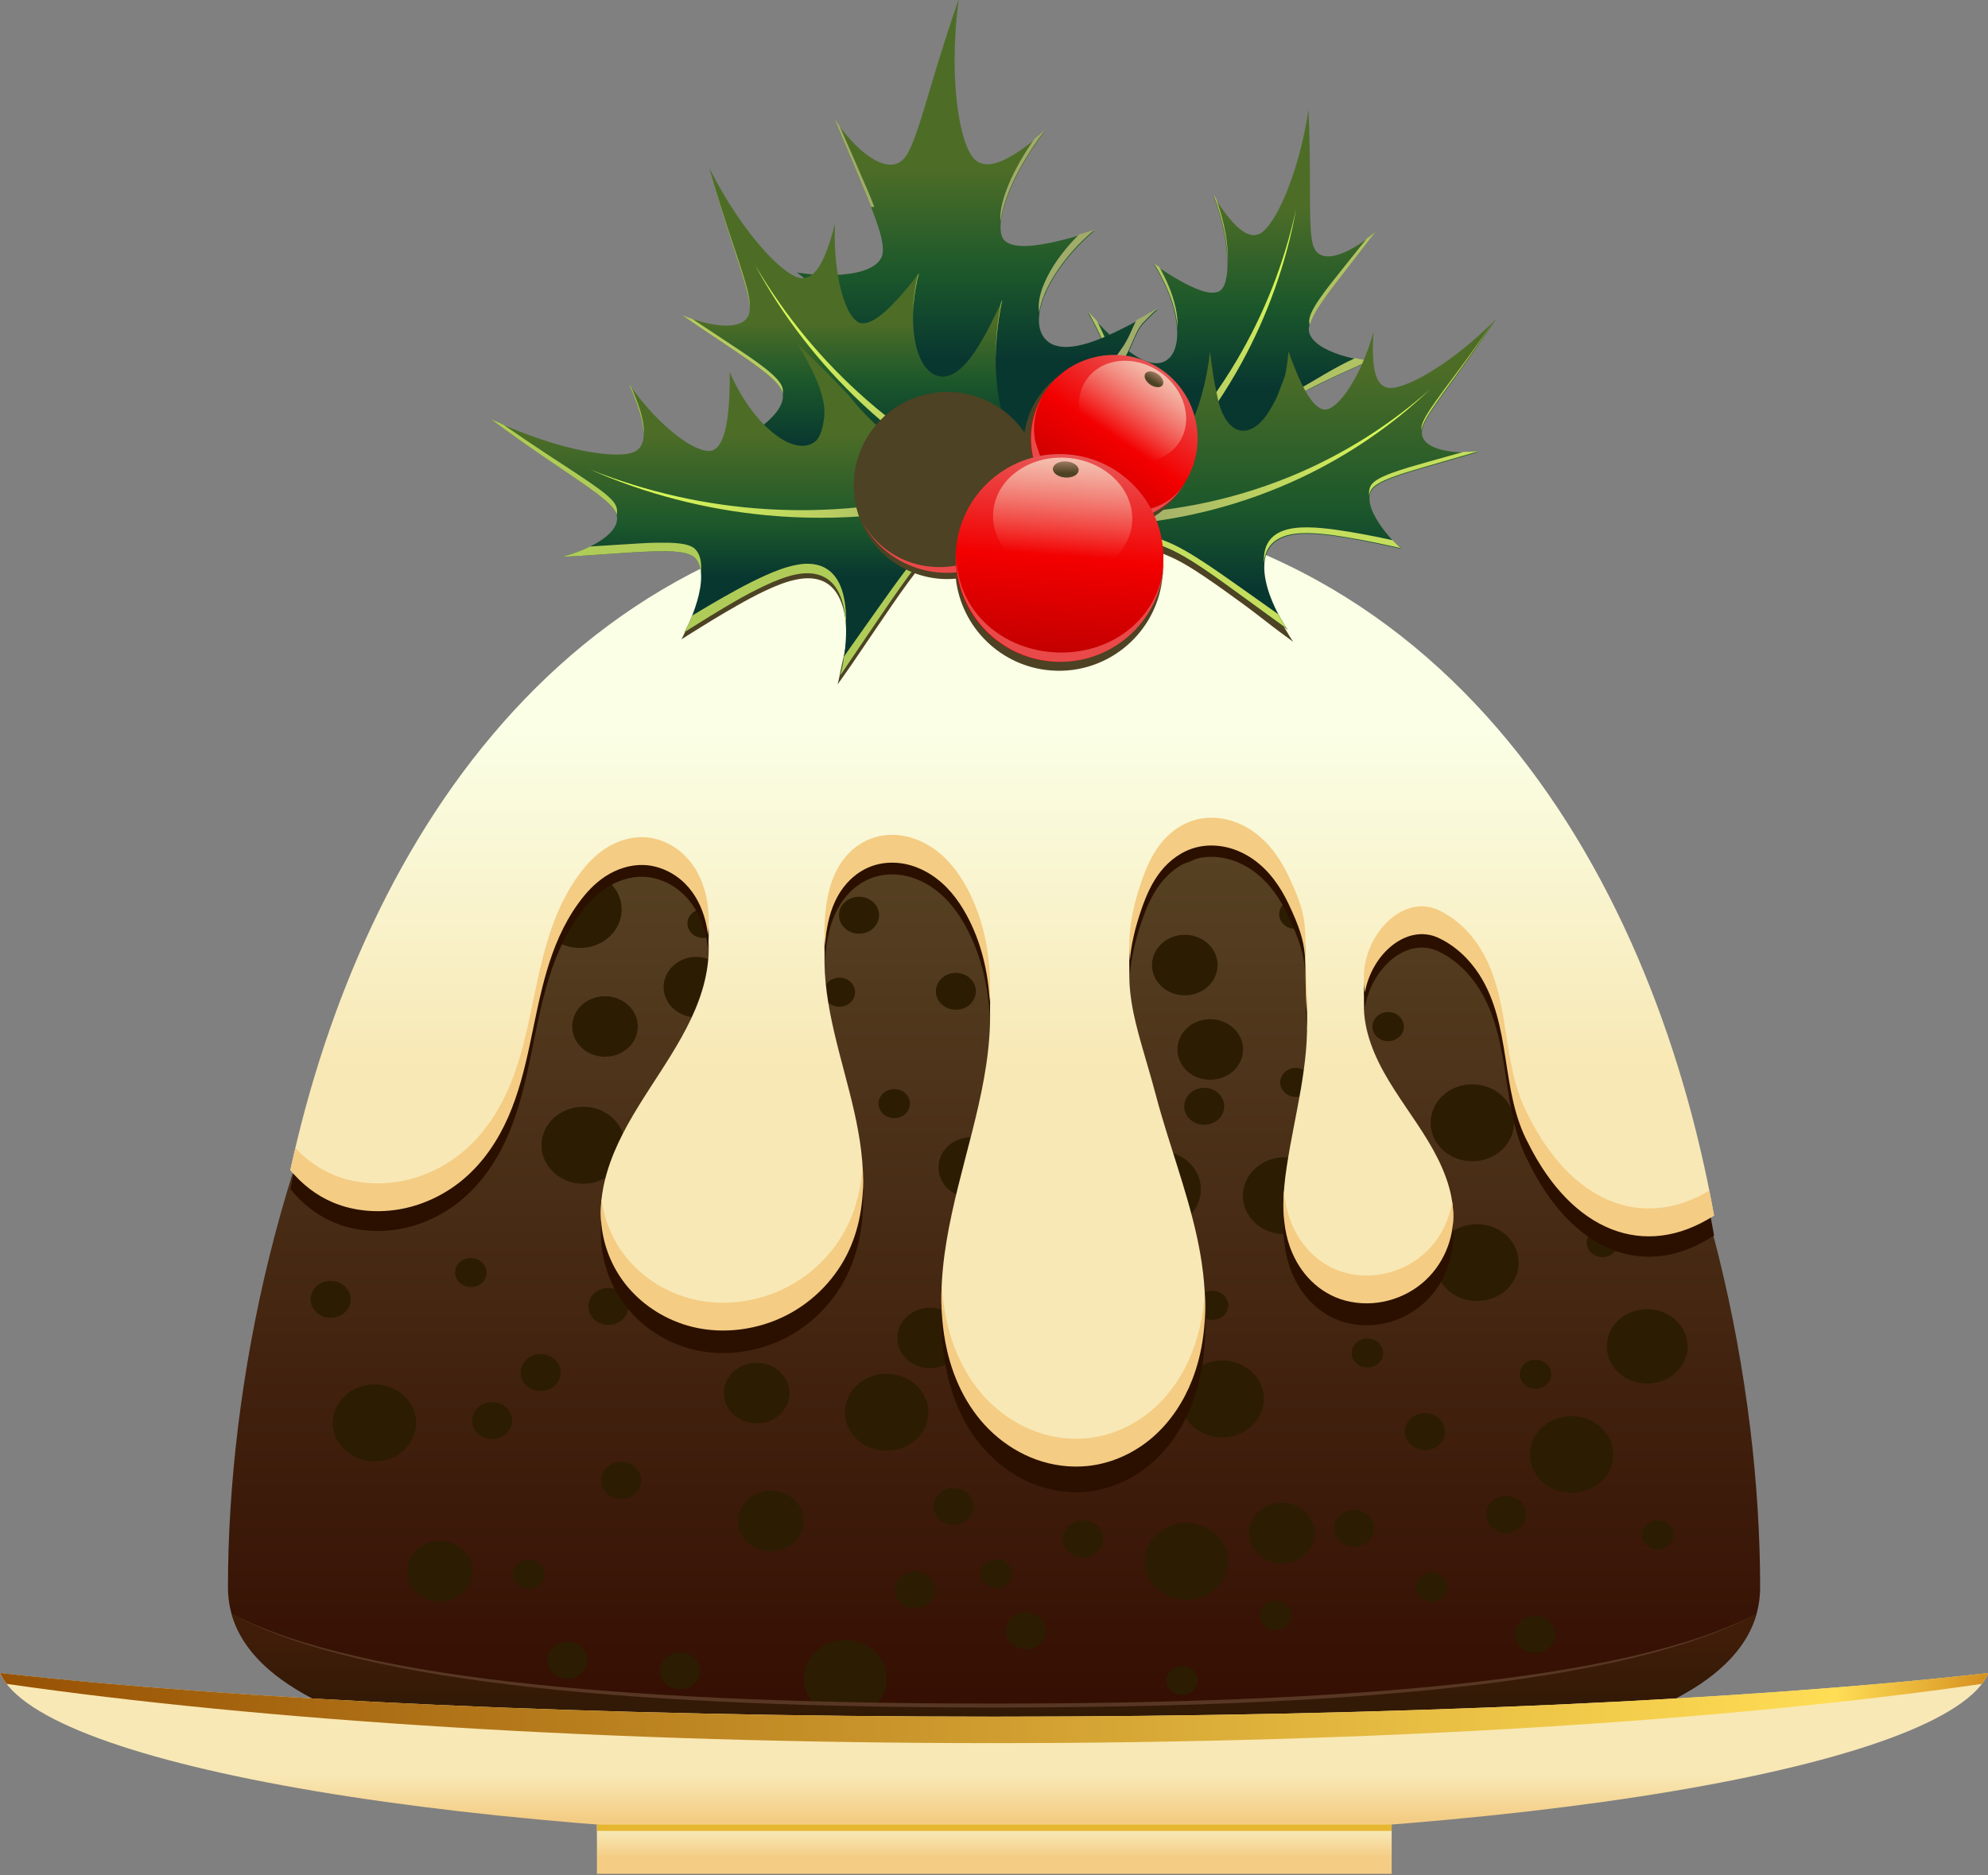 <?xml version="1.0" encoding="UTF-8" standalone="no"?>
<!-- Created with Inkscape (http://www.inkscape.org/) -->
<svg
    xmlns:inkscape="http://www.inkscape.org/namespaces/inkscape"
    xmlns:rdf="http://www.w3.org/1999/02/22-rdf-syntax-ns#"
    xmlns="http://www.w3.org/2000/svg"
    xmlns:sodipodi="http://sodipodi.sourceforge.net/DTD/sodipodi-0.dtd"
    xmlns:cc="http://creativecommons.org/ns#"
    xmlns:xlink="http://www.w3.org/1999/xlink"
    xmlns:dc="http://purl.org/dc/elements/1.1/"
    id="svg2"
    viewBox="0 0 891.72 841.18"
    sodipodi:docname="_svgclean2.svg"
    version="1.1"
    inkscape:version="0.48.3.1 r9886"
  >
  <rect x="0" y="0" width="891.72" height="841.18" fill="#808080" stroke="none"/>
  <title
      id="title5686"
    >Christmas Pudding</title
  >
  <defs
      id="defs4"
    >
    <linearGradient
        id="linearGradient5196"
      >
      <stop
          id="stop5198"
          style="stop-color:#f8e8b5"
          offset="0"
      />
      <stop
          id="stop5200"
          style="stop-color:#f4cc83"
          offset="1"
      />
    </linearGradient
    >
    <linearGradient
        id="linearGradient4380"
      >
      <stop
          id="stop4382"
          style="stop-color:#a1ac6a"
          offset="0"
      />
      <stop
          id="stop4384"
          style="stop-color:#ddff55"
          offset="1"
      />
    </linearGradient
    >
    <linearGradient
        id="linearGradient4209"
        inkscape:collect="always"
      >
      <stop
          id="stop4211"
          style="stop-color:#4d4223"
          offset="0"
      />
      <stop
          id="stop4213"
          style="stop-color:#4d4223;stop-opacity:0"
          offset="1"
      />
    </linearGradient
    >
    <linearGradient
        id="linearGradient4091"
        inkscape:collect="always"
      >
      <stop
          id="stop4093"
          style="stop-color:#fafde3"
          offset="0"
      />
      <stop
          id="stop4095"
          style="stop-color:#fafde3;stop-opacity:0"
          offset="1"
      />
    </linearGradient
    >
    <linearGradient
        id="linearGradient4075"
      >
      <stop
          id="stop4077"
          style="stop-color:#bf0000"
          offset="0"
      />
      <stop
          id="stop4085"
          style="stop-color:#f30000"
          offset=".5"
      />
      <stop
          id="stop4079"
          style="stop-color:#e95656"
          offset="1"
      />
    </linearGradient
    >
    <linearGradient
        id="linearGradient3755"
      >
      <stop
          id="stop3757"
          style="stop-color:#4d6d27"
          offset="0"
      />
      <stop
          id="stop3763"
          style="stop-color:#1b572b"
          offset=".556"
      />
      <stop
          id="stop3759"
          style="stop-color:#083730"
          offset="1"
      />
    </linearGradient
    >
    <linearGradient
        id="linearGradient5636"
        y2="949.41"
        gradientUnits="userSpaceOnUse"
        x2="504.07"
        gradientTransform="matrix(.942 0 0 .91 27.68 84.426)"
        y1="609.3"
        x1="504.07"
        inkscape:collect="always"
      >
      <stop
          id="stop3776"
          style="stop-color:#574223"
          offset="0"
      />
      <stop
          id="stop3778"
          style="stop-color:#320b00"
          offset="1"
      />
    </linearGradient
    >
    <linearGradient
        id="linearGradient5638"
        y2="602.59"
        gradientUnits="userSpaceOnUse"
        x2="532.35"
        y1="714.71"
        x1="532.35"
        inkscape:collect="always"
      >
      <stop
          id="stop4067"
          style="stop-color:#f8e8b5"
          offset="0"
      />
      <stop
          id="stop4069"
          style="stop-color:#faffe6"
          offset="1"
      />
    </linearGradient
    >
    <linearGradient
        id="linearGradient5640"
        y2="552.37"
        gradientUnits="userSpaceOnUse"
        x2="498.57"
        y1="604.84"
        x1="498.57"
        inkscape:collect="always"
      >
      <stop
          id="stop4045"
          style="stop-color:#221602"
          offset="0"
      />
      <stop
          id="stop4047"
          style="stop-color:#401d09"
          offset="1"
      />
    </linearGradient
    >
    <linearGradient
        id="linearGradient5642"
        y2="75.499"
        xlink:href="#linearGradient3755"
        gradientUnits="userSpaceOnUse"
        x2="565.47"
        gradientTransform="matrix(-.398 -.961 -.961 .398 905.25 1051)"
        y1="20.083"
        x1="604.12"
        inkscape:collect="always"
    />
    <linearGradient
        id="linearGradient5644"
        y2="152.09"
        xlink:href="#linearGradient4380"
        gradientUnits="userSpaceOnUse"
        x2="651.68"
        gradientTransform="matrix(.954 0 0 .922 24.445 367.43)"
        y1="189.76"
        x1="536.67"
        inkscape:collect="always"
    />
    <linearGradient
        id="linearGradient5646"
        y2="92.242"
        xlink:href="#linearGradient3755"
        gradientUnits="userSpaceOnUse"
        x2="589.49"
        gradientTransform="matrix(-.413 -.998 -.998 .413 919.47 1069.6)"
        y1="36.641"
        x1="608.68"
        inkscape:collect="always"
    />
    <linearGradient
        id="linearGradient5650"
        y2="77.554"
        gradientUnits="userSpaceOnUse"
        x2="565.03"
        gradientTransform="matrix(-.398 -.961 -.961 .398 907.73 1049.9)"
        y1="51.547"
        x1="599.57"
        inkscape:collect="always"
      >
      <stop
          id="stop4419"
          style="stop-color:#4d6d27"
          offset="0"
      />
      <stop
          id="stop4421"
          style="stop-color:#1b572b"
          offset=".484"
      />
      <stop
          id="stop4423"
          style="stop-color:#083730"
          offset="1"
      />
    </linearGradient
    >
    <linearGradient
        id="linearGradient5652"
        y2="152.09"
        xlink:href="#linearGradient4380"
        gradientUnits="userSpaceOnUse"
        x2="651.68"
        gradientTransform="matrix(.954 0 0 .922 26.923 366.41)"
        y1="189.76"
        x1="536.67"
        inkscape:collect="always"
    />
    <linearGradient
        id="linearGradient5654"
        y2="114.43"
        gradientUnits="userSpaceOnUse"
        x2="549.9"
        gradientTransform="matrix(-.398 -.961 -.961 .398 905.25 1051)"
        y1="86.613"
        x1="630.68"
        inkscape:collect="always"
      >
      <stop
          id="stop4439"
          style="stop-color:#4d6d27"
          offset="0"
      />
      <stop
          id="stop4441"
          style="stop-color:#1b572b"
          offset=".64"
      />
      <stop
          id="stop4443"
          style="stop-color:#083730"
          offset="1"
      />
    </linearGradient
    >
    <linearGradient
        id="linearGradient5658"
        y2="88.667"
        gradientUnits="userSpaceOnUse"
        x2="561.63"
        gradientTransform="matrix(-.489 -1.182 -1.182 .489 983.78 1155.9)"
        y1="89.326"
        x1="609.62"
        inkscape:collect="always"
      >
      <stop
          id="stop4457"
          style="stop-color:#4d6d27"
          offset="0"
      />
      <stop
          id="stop4459"
          style="stop-color:#1b572b"
          offset=".649"
      />
      <stop
          id="stop4461"
          style="stop-color:#083730"
          offset="1"
      />
    </linearGradient
    >
    <linearGradient
        id="linearGradient5660"
        y2="152.09"
        xlink:href="#linearGradient4380"
        gradientUnits="userSpaceOnUse"
        x2="651.68"
        gradientTransform="matrix(1.173 0 0 1.134 -99.681 315.05)"
        y1="189.76"
        x1="536.67"
        inkscape:collect="always"
    />
    <linearGradient
        id="linearGradient5662"
        y2="233.31"
        xlink:href="#linearGradient4075"
        gradientUnits="userSpaceOnUse"
        x2="579.32"
        y1="233.31"
        x1="492.45"
        inkscape:collect="always"
    />
    <linearGradient
        id="linearGradient5664"
        y2="236.05"
        xlink:href="#linearGradient4091"
        gradientUnits="userSpaceOnUse"
        x2="508.47"
        y1="236.05"
        x1="618.06"
        inkscape:collect="always"
    />
    <linearGradient
        id="linearGradient5666"
        y2="212.2"
        xlink:href="#linearGradient4209"
        gradientUnits="userSpaceOnUse"
        x2="649.51"
        y1="228.68"
        x1="514.87"
        inkscape:collect="always"
    />
    <linearGradient
        id="linearGradient5680"
        y2="1031.4"
        xlink:href="#linearGradient5196"
        gradientUnits="userSpaceOnUse"
        x2="494.45"
        gradientTransform="matrix(1.027 0 0 1 -13.235 0)"
        y1="1015.2"
        x1="494.45"
        inkscape:collect="always"
    />
    <linearGradient
        id="linearGradient5682"
        y2="991.61"
        gradientUnits="userSpaceOnUse"
        x2="181.31"
        gradientTransform="matrix(1.119 0 0 1.712 -59.057 -708.51)"
        y1="991.61"
        x1="811.35"
        inkscape:collect="always"
      >
      <stop
          id="stop5171"
          style="stop-color:#bd6200"
          offset="0"
      />
      <stop
          id="stop5173"
          style="stop-color:#ffdd55"
          offset=".113"
      />
      <stop
          id="stop5175"
          style="stop-color:#924b00"
          offset="1"
      />
    </linearGradient
    >
    <linearGradient
        id="linearGradient5684"
        y2="1044.8"
        xlink:href="#linearGradient5196"
        gradientUnits="userSpaceOnUse"
        x2="540.72"
        gradientTransform="matrix(1 0 0 .939 0 63.344)"
        y1="1034.8"
        x1="540.72"
        inkscape:collect="always"
    />
  </defs
  >
  <sodipodi:namedview
      id="base"
      bordercolor="#666666"
      inkscape:pageshadow="2"
      inkscape:window-y="0"
      pagecolor="#ffffff"
      inkscape:showpageshadow="false"
      inkscape:window-maximized="0"
      inkscape:zoom="0.53493365"
      inkscape:window-x="0"
      inkscape:window-height="452"
      showgrid="false"
      borderopacity="1.0"
      inkscape:current-layer="layer1"
      inkscape:cx="102.82154"
      inkscape:cy="275.39328"
      inkscape:window-width="512"
      inkscape:pageopacity="0.0"
      inkscape:document-units="px"
  />
  <g
      id="layer1"
      inkscape:label="Layer 1"
      inkscape:groupmode="layer"
      transform="translate(-29.138 -171.77)"
    >
    <g
        id="g5344"
        transform="matrix(1.225 0 0 1.225 -131.92 -229.37)"
      >
      <g
          id="g5346"
          transform="matrix(1.189 0 0 1.097 -99.061 -66.84)"
        >
        <path
            id="path5348"
            d="m500.02 547.28c-171.29 1.192-235.92 206.3-235.92 341.95 0 52.251 105.54 66.1 235.92 66.168 130.38-0.068 235.92-13.918 235.92-66.168 0-135.65-64.631-340.76-235.92-341.95z"
            sodipodi:nodetypes="cscsc"
            style="fill:url(#linearGradient5636)"
            inkscape:connector-curvature="0"
        />
        <path
            id="path5350"
            d="m513.19 206.5c-2.678 0-4.844 2.166-4.844 4.844s2.166 4.844 4.844 4.844 4.844-2.166 4.844-4.844-2.166-4.844-4.844-4.844zm-70.781 6.125c-2.445 0.248-4.344 2.333-4.344 4.844 0 2.678 2.166 4.844 4.844 4.844s4.844-2.166 4.844-4.844-2.166-4.844-4.844-4.844c-0.167 0-0.337-0.017-0.5 0zm110.66 1c-6.194 0-11.219 5.025-11.219 11.219 0 6.194 5.025 11.219 11.219 11.219 6.194 0 11.219-5.025 11.219-11.219 0-6.194-5.025-11.219-11.219-11.219zm40.625 13.094c-3.404 0-6.156 2.752-6.156 6.156 0 3.404 2.752 6.188 6.156 6.188 3.404 0 6.188-2.783 6.188-6.188s-2.783-6.156-6.188-6.156zm-117.06 2.438c-5.579 0-10.094 4.515-10.094 10.094 0 5.579 4.515 10.125 10.094 10.125 5.579 0 10.094-4.546 10.094-10.125s-4.515-10.094-10.094-10.094zm-57.469 4.25c-5.579 0-10.094 4.515-10.094 10.094 0 5.579 4.515 10.094 10.094 10.094 5.579 0 10.125-4.515 10.125-10.094 0-5.579-4.546-10.094-10.125-10.094zm94.969 6.406c-3.404 0-6.156 2.752-6.156 6.156 0 3.404 2.752 6.156 6.156 6.156 3.404 0 6.156-2.752 6.156-6.156 0-3.404-2.752-6.156-6.156-6.156zm69.938 3.156c-5.579 0-10.094 4.515-10.094 10.094 0 5.579 4.515 10.125 10.094 10.125 5.579 0 10.094-4.546 10.094-10.125s-4.515-10.094-10.094-10.094zm-37.844 8.125c-2.678 0-4.844 2.197-4.844 4.875s2.166 4.844 4.844 4.844 4.844-2.166 4.844-4.844-2.166-4.875-4.844-4.875zm-55.8 14.02c-5.579 0-10.094 4.515-10.094 10.094 0 5.579 4.515 10.094 10.094 10.094 5.579 0 10.125-4.515 10.125-10.094 0-5.579-4.546-10.094-10.125-10.094zm-36.562 0.031c-2.678 0-4.844 2.166-4.844 4.844s2.166 4.844 4.844 4.844 4.844-2.166 4.844-4.844-2.166-4.844-4.844-4.844zm-83 2.781c-3.404 0-6.156 2.783-6.156 6.188s2.752 6.156 6.156 6.156c3.404 0 6.156-2.752 6.156-6.156 0-3.404-2.752-6.188-6.156-6.188zm264 1.812c-3.404 0-6.156 2.752-6.156 6.156 0 3.404 2.752 6.156 6.156 6.156 3.404 0 6.188-2.752 6.188-6.156 0-3.404-2.783-6.156-6.188-6.156zm-79.75 0.406c-7.092 0-12.844 5.752-12.844 12.844 0 7.092 5.752 12.844 12.844 12.844 7.092 0 12.844-5.752 12.844-12.844 0-7.092-5.752-12.844-12.844-12.844zm-151.72 1.406c-2.678 0-4.844 2.197-4.844 4.875s2.166 4.844 4.844 4.844 4.844-2.166 4.844-4.844-2.166-4.875-4.844-4.875zm52.438 12.188c-2.678 0-4.844 2.197-4.844 4.875s2.166 4.844 4.844 4.844 4.844-2.166 4.844-4.844-2.166-4.875-4.844-4.875zm-33.719 3.5c-3.404 0-6.156 2.783-6.156 6.188s2.752 6.156 6.156 6.156c3.404 0 6.156-2.752 6.156-6.156 0-3.404-2.752-6.188-6.156-6.188zm192.97 4.938c-2.678 0-4.844 2.166-4.844 4.844s2.166 4.844 4.844 4.844 4.875-2.166 4.875-4.844-2.197-4.844-4.875-4.844zm-242.6 5.65c-7.092 0-12.812 5.752-12.812 12.844 0 7.092 5.721 12.844 12.812 12.844 7.092 0 12.844-5.752 12.844-12.844 0-7.092-5.752-12.844-12.844-12.844zm264.38 3.938c-3.404 0-6.156 2.752-6.156 6.156 0 3.404 2.752 6.156 6.156 6.156 3.404 0 6.156-2.752 6.156-6.156 0-3.404-2.752-6.156-6.156-6.156zm-178.41 4.656c-3.404 0-6.188 2.752-6.188 6.156 0 3.404 2.783 6.156 6.188 6.156s6.156-2.752 6.156-6.156c0-3.404-2.752-6.156-6.156-6.156zm133.72 1c-2.445 0.248-4.344 2.333-4.344 4.844 0 2.678 2.166 4.844 4.844 4.844s4.875-2.166 4.875-4.844-2.197-4.844-4.875-4.844c-0.167 0-0.337-0.017-0.5 0zm-83.844 1.125c-3.404 0-6.156 2.752-6.156 6.156 0 3.404 2.752 6.156 6.156 6.156 3.404 0 6.156-2.752 6.156-6.156 0-3.404-2.752-6.156-6.156-6.156zm-171.66 1.469c-5.579 0-10.094 4.546-10.094 10.125s4.515 10.094 10.094 10.094c5.579 0 10.125-4.515 10.125-10.094 0-5.579-4.546-10.125-10.125-10.125zm73.78 0.47c-2.678 0-4.844 2.166-4.844 4.844s2.166 4.844 4.844 4.844 4.844-2.166 4.844-4.844-2.166-4.844-4.844-4.844zm148.31 8.625c-5.579 0-10.094 4.546-10.094 10.125s4.515 10.094 10.094 10.094c5.579 0 10.094-4.515 10.094-10.094 0-5.579-4.515-10.125-10.094-10.125zm-150.4 7.38c-5.579 0-10.094 4.515-10.094 10.094 0 5.579 4.515 10.094 10.094 10.094 5.579 0 10.125-4.515 10.125-10.094 0-5.58-4.55-10.09-10.12-10.09zm104.62 3.12c-3.404 0-6.156 2.783-6.156 6.188s2.752 6.156 6.156 6.156c3.404 0 6.156-2.752 6.156-6.156 0-3.404-2.752-6.188-6.156-6.188zm-24.719 2.219c-3.404 0-6.156 2.752-6.156 6.156 0 3.404 2.752 6.156 6.156 6.156 3.404 0 6.156-2.752 6.156-6.156 0-3.404-2.752-6.156-6.156-6.156zm-35.875 1.594c-2.678 0-4.844 2.166-4.844 4.844s2.166 4.844 4.844 4.844 4.844-2.166 4.844-4.844-2.166-4.844-4.844-4.844zm220.62 2.281c-3.404 0-6.156 2.752-6.156 6.156 0 3.404 2.752 6.156 6.156 6.156 3.404 0 6.188-2.752 6.188-6.156 0-3.404-2.783-6.156-6.188-6.156zm-353.4 2.67c-2.678 0-4.844 2.166-4.844 4.844s2.166 4.844 4.844 4.844 4.844-2.166 4.844-4.844-2.166-4.844-4.844-4.844zm60.594 1.25c-5.579 0-10.094 4.515-10.094 10.094 0 5.579 4.515 10.094 10.094 10.094 5.579 0 10.094-4.515 10.094-10.094 0-5.579-4.515-10.094-10.094-10.094zm241.19 5.281c-2.678 0-4.844 2.197-4.844 4.875s2.166 4.844 4.844 4.844 4.844-2.166 4.844-4.844-2.166-4.875-4.844-4.875zm-54.812 2.375c-5.579 0-10.094 4.546-10.094 10.125s4.515 10.094 10.094 10.094c5.579 0 10.125-4.515 10.125-10.094 0-5.579-4.546-10.125-10.125-10.125zm-133.97 5.312c-3.404 0-6.188 2.752-6.188 6.156 0 3.404 2.783 6.188 6.188 6.188s6.156-2.783 6.156-6.188-2.752-6.156-6.156-6.156zm92.344 2.938c-7.092 0-12.844 5.752-12.844 12.844 0 7.092 5.752 12.844 12.844 12.844 7.092 0 12.844-5.752 12.844-12.844 0-7.092-5.752-12.844-12.844-12.844zm-199 4.656c-2.678 0-4.844 2.166-4.844 4.844s2.166 4.844 4.844 4.844 4.844-2.166 4.844-4.844-2.166-4.844-4.844-4.844zm266.54 3.37c-2.445 0.248-4.344 2.333-4.344 4.844 0 2.678 2.166 4.844 4.844 4.844s4.844-2.166 4.844-4.844-2.166-4.844-4.844-4.844c-0.167 0-0.337-0.017-0.5 0zm54.812 5.469c-7.092 0-12.844 5.752-12.844 12.844 0 7.092 5.752 12.844 12.844 12.844 7.092 0 12.844-5.752 12.844-12.844 0-7.092-5.752-12.844-12.844-12.844zm-82.56 1.16c-3.404 0-6.156 2.783-6.156 6.188s2.752 6.156 6.156 6.156c3.404 0 6.156-2.752 6.156-6.156 0-3.404-2.752-6.188-6.156-6.188zm-95.469 0.438c-2.678 0-4.844 2.166-4.844 4.844s2.166 4.844 4.844 4.844 4.844-2.166 4.844-4.844-2.166-4.844-4.844-4.844zm232.81 2.969c-2.678 0-4.844 2.166-4.844 4.844s2.166 4.844 4.844 4.844 4.875-2.166 4.875-4.844-2.197-4.844-4.875-4.844zm-328.59 2.93c-7.092 0-12.844 5.752-12.844 12.844 0 7.092 5.752 12.844 12.844 12.844 7.092 0 12.844-5.752 12.844-12.844 0-7.092-5.752-12.844-12.844-12.844zm-69.469 9.406c-5.579 0-10.094 4.515-10.094 10.094 0 5.579 4.515 10.125 10.094 10.125 5.579 0 10.125-4.546 10.125-10.125s-4.546-10.094-10.125-10.094zm188.97 0.75c-5.579 0-10.094 4.515-10.094 10.094 0 5.579 4.515 10.094 10.094 10.094 5.579 0 10.094-4.515 10.094-10.094 0-5.579-4.515-10.094-10.094-10.094zm57.875 4.562c-7.092 0-12.844 5.752-12.844 12.844 0 7.092 5.752 12.844 12.844 12.844 7.092 0 12.844-5.752 12.844-12.844 0-7.092-5.752-12.844-12.844-12.844zm38.625 2.125c-7.092 0-12.844 5.752-12.844 12.844 0 7.092 5.752 12.844 12.844 12.844 7.092 0 12.844-5.752 12.844-12.844 0-7.092-5.752-12.844-12.844-12.844zm-176.47 1.969c-3.404 0-6.188 2.752-6.188 6.156 0 3.404 2.783 6.156 6.188 6.156s6.156-2.752 6.156-6.156c0-3.404-2.752-6.156-6.156-6.156zm-88.281 0.312c-3.404 0-6.156 2.783-6.156 6.188s2.752 6.156 6.156 6.156c3.404 0 6.156-2.752 6.156-6.156 0-3.404-2.752-6.188-6.156-6.188zm117.38 11.688c-7.092 0-12.844 5.752-12.844 12.844 0 7.092 5.752 12.844 12.844 12.844 7.092 0 12.844-5.752 12.844-12.844 0-7.092-5.752-12.844-12.844-12.844zm72.125 1.094c-2.678 0-4.875 2.197-4.875 4.875s2.197 4.844 4.875 4.844 4.844-2.166 4.844-4.844-2.166-4.875-4.844-4.875zm102.83 5.06c-2.678 0-4.844 2.197-4.844 4.875s2.166 4.844 4.844 4.844 4.844-2.166 4.844-4.844-2.166-4.875-4.844-4.875zm31.656 2.219c-7.092 0-12.844 5.721-12.844 12.812 0 7.092 5.752 12.844 12.844 12.844 7.092 0 12.844-5.752 12.844-12.844 0-7.092-5.752-12.812-12.844-12.812zm38.156 1.312c-2.445 0.248-4.375 2.333-4.375 4.844 0 2.678 2.197 4.844 4.875 4.844s4.844-2.166 4.844-4.844-2.166-4.844-4.844-4.844c-0.167 0-0.337-0.017-0.5 0zm-174.44 5.938c-7.092 0-12.844 5.752-12.844 12.844 0 7.092 5.752 12.844 12.844 12.844 7.092 0 12.844-5.752 12.844-12.844 0-7.092-5.752-12.844-12.844-12.844zm-173.56 4.062c-2.678 0-4.844 2.166-4.844 4.844s2.166 4.844 4.844 4.844 4.844-2.166 4.844-4.844-2.166-4.844-4.844-4.844zm-43.188 7.625c-3.404 0-6.156 2.752-6.156 6.156 0 3.404 2.752 6.156 6.156 6.156 3.404 0 6.156-2.752 6.156-6.156 0-3.404-2.752-6.156-6.156-6.156zm109.53 1.59c-3.404 0-6.156 2.783-6.156 6.188s2.752 6.156 6.156 6.156c3.404 0 6.156-2.752 6.156-6.156 0-3.404-2.752-6.188-6.156-6.188zm-24 0.781c-3.404 0-6.156 2.752-6.156 6.156 0 3.404 2.752 6.156 6.156 6.156 3.404 0 6.188-2.752 6.188-6.156 0-3.404-2.783-6.156-6.188-6.156zm186.06 0.938c-2.678 0-4.875 2.166-4.875 4.844s2.197 4.844 4.875 4.844 4.844-2.166 4.844-4.844-2.166-4.844-4.844-4.844zm-86.969 5.656c-5.579 0-10.094 4.515-10.094 10.094 0 5.579 4.515 10.094 10.094 10.094 5.579 0 10.125-4.515 10.125-10.094 0-5.579-4.546-10.094-10.125-10.094zm220.84 0.469c-6.862 0-12.438 5.575-12.438 12.438 0 6.862 5.575 12.406 12.438 12.406 6.862 0 12.438-5.544 12.438-12.406 0-6.862-5.575-12.438-12.438-12.438zm-86.156 9.812c-2.678 0-4.844 2.166-4.844 4.844s2.166 4.844 4.844 4.844 4.844-2.166 4.844-4.844-2.166-4.844-4.844-4.844zm-254.62 5.188c-3.404 0-6.156 2.783-6.156 6.188s2.752 6.156 6.156 6.156c3.404 0 6.188-2.752 6.188-6.156 0-3.404-2.783-6.188-6.188-6.188zm306.38 1.9c-2.678 0-4.844 2.166-4.844 4.844s2.166 4.844 4.844 4.844 4.844-2.166 4.844-4.844-2.166-4.844-4.844-4.844zm-96.5 0.219c-7.092 0-12.844 5.752-12.844 12.844 0 7.092 5.752 12.844 12.844 12.844 7.092 0 12.844-5.752 12.844-12.844 0-7.092-5.752-12.844-12.844-12.844zm-143.37 0.78c-5.579 0-10.094 4.546-10.094 10.125s4.515 10.094 10.094 10.094c5.579 0 10.125-4.515 10.125-10.094 0-5.579-4.546-10.125-10.125-10.125zm101.75 0.156c-2.678 0-4.844 2.166-4.844 4.844s2.166 4.844 4.844 4.844 4.844-2.166 4.844-4.844-2.166-4.844-4.844-4.844zm-61.719 3.5c-7.092 0-12.844 5.752-12.844 12.844 0 7.092 5.752 12.844 12.844 12.844 7.092 0 12.844-5.752 12.844-12.844 0-7.092-5.752-12.844-12.844-12.844zm-157.72 3.562c-7.092 0-12.844 5.752-12.844 12.844 0 7.092 5.752 12.844 12.844 12.844 7.092 0 12.844-5.752 12.844-12.844 0-7.092-5.752-12.844-12.844-12.844zm36.25 5.906c-3.404 0-6.156 2.752-6.156 6.156 0 3.404 2.752 6.156 6.156 6.156 3.404 0 6.156-2.752 6.156-6.156 0-3.404-2.752-6.156-6.156-6.156zm287.28 3.68c-3.404 0-6.188 2.752-6.188 6.156 0 3.404 2.783 6.188 6.188 6.188s6.156-2.783 6.156-6.188-2.752-6.156-6.156-6.156zm45.125 1c-7.092 0-12.844 5.752-12.844 12.844 0 7.092 5.752 12.812 12.844 12.812 7.092 0 12.844-5.721 12.844-12.812 0-7.092-5.752-12.844-12.844-12.844zm-158.75 1.812c-2.678 0-4.844 2.166-4.844 4.844s2.166 4.844 4.844 4.844 4.844-2.166 4.844-4.844-2.166-4.844-4.844-4.844zm-133.94 13.5c-3.404 0-6.156 2.783-6.156 6.188s2.752 6.156 6.156 6.156c3.404 0 6.156-2.752 6.156-6.156 0-3.404-2.752-6.188-6.156-6.188zm102.38 8.719c-3.404 0-6.188 2.752-6.188 6.156 0 3.404 2.783 6.156 6.188 6.156s6.156-2.752 6.156-6.156c0-3.404-2.752-6.156-6.156-6.156zm-56.25 0.875c-5.579 0-10.125 4.515-10.125 10.094 0 5.579 4.546 10.094 10.125 10.094s10.094-4.515 10.094-10.094c0-5.579-4.515-10.094-10.094-10.094zm226.38 1.75c-3.404 0-6.156 2.783-6.156 6.188s2.752 6.156 6.156 6.156c3.404 0 6.156-2.752 6.156-6.156 0-3.404-2.752-6.188-6.156-6.188zm-69.031 2.25c-5.579 0-10.094 4.515-10.094 10.094 0 5.579 4.515 10.125 10.094 10.125 5.579 0 10.094-4.546 10.094-10.125s-4.515-10.094-10.094-10.094zm22.219 2.375c-3.404 0-6.188 2.752-6.188 6.156 0 3.404 2.783 6.156 6.188 6.156s6.156-2.752 6.156-6.156c0-3.404-2.752-6.156-6.156-6.156zm93.5 3.5c-2.678 0-4.844 2.166-4.844 4.844s2.166 4.844 4.844 4.844 4.875-2.166 4.875-4.844-2.197-4.844-4.875-4.844zm-176.97 0.031c-3.404 0-6.188 2.783-6.188 6.188s2.783 6.156 6.188 6.156 6.156-2.752 6.156-6.156c0-3.404-2.752-6.188-6.156-6.188zm31.844 0.812c-7.092 0-12.844 5.752-12.844 12.844 0 7.092 5.752 12.844 12.844 12.844 7.092 0 12.844-5.752 12.844-12.844 0-7.092-5.752-12.844-12.844-12.844zm-229.88 6.094c-5.579 0-10.094 4.515-10.094 10.094 0 5.579 4.515 10.094 10.094 10.094 5.579 0 10.094-4.515 10.094-10.094 0-5.579-4.515-10.094-10.094-10.094zm170.88 6.062c-2.445 0.248-4.344 2.333-4.344 4.844 0 2.678 2.166 4.844 4.844 4.844s4.844-2.166 4.844-4.844-2.166-4.844-4.844-4.844c-0.167 0-0.337-0.017-0.5 0zm-143.5 0.125c-2.678 0-4.844 2.166-4.844 4.844s2.166 4.844 4.844 4.844 4.844-2.166 4.844-4.844-2.166-4.844-4.844-4.844zm118.88 3.906c-3.404 0-6.156 2.752-6.156 6.156 0 3.404 2.752 6.188 6.156 6.188 3.404 0 6.156-2.783 6.156-6.188s-2.752-6.156-6.156-6.156zm159.19 0.438c-2.678 0-4.875 2.166-4.875 4.844s2.197 4.844 4.875 4.844 4.844-2.166 4.844-4.844-2.166-4.844-4.844-4.844zm-48.08 9.4c-2.678 0-4.844 2.166-4.844 4.844s2.166 4.844 4.844 4.844 4.875-2.166 4.875-4.844-2.197-4.844-4.875-4.844zm-76.906 3.781c-3.404 0-6.156 2.783-6.156 6.188s2.752 6.156 6.156 6.156c3.404 0 6.156-2.752 6.156-6.156 0-3.404-2.752-6.188-6.156-6.188zm156.84 1.312c-3.404 0-6.188 2.752-6.188 6.156 0 3.404 2.783 6.156 6.188 6.156s6.156-2.752 6.156-6.156c0-3.404-2.752-6.156-6.156-6.156zm-212.44 8c-7.092 0-12.844 5.752-12.844 12.844 0 7.092 5.752 12.844 12.844 12.844 7.092 0 12.812-5.752 12.812-12.844 0-7.092-5.721-12.844-12.812-12.844zm-85.625 0.562c-3.404 0-6.156 2.752-6.156 6.156 0 3.404 2.752 6.188 6.156 6.188 3.404 0 6.188-2.783 6.188-6.188s-2.783-6.156-6.188-6.156zm34.719 3.562c-3.404 0-6.188 2.752-6.188 6.156 0 3.404 2.783 6.188 6.188 6.188s6.156-2.783 6.156-6.188-2.752-6.156-6.156-6.156zm154.56 4.5c-2.678 0-4.844 2.166-4.844 4.844s2.166 4.844 4.844 4.844 4.875-2.166 4.875-4.844-2.197-4.844-4.875-4.844z"
            style="fill:#2c1c02"
            inkscape:connector-curvature="0"
            transform="translate(0 352.36)"
        />
        <path
            id="path5352"
            d="m501.14 526.56c-129.4 0.916-195.47 111.65-217.84 223.44 3.473 4.608 7.938 8.461 13.22 10.856 6.588 2.986 14.188 3.596 21.277 2.079 7.089-1.517 13.656-5.117 18.944-9.999 6.153-5.681 10.576-12.988 13.687-20.702 3.111-7.714 4.987-15.858 6.595-24.005 3.216-16.293 5.673-33.335 14.931-47.215 2.293-3.438 5.003-6.652 8.399-9.052s7.517-3.936 11.696-3.792c4.844 0.167 9.447 2.605 12.723 6.116 3.276 3.511 5.299 8.015 6.377 12.66 2.016 8.691 0.828 17.867-2.022 26.329-2.85 8.462-7.307 16.309-11.883 24.005-4.576 7.696-9.319 15.317-12.878 23.516-3.559 8.198-5.898 17.093-5.381 25.992 0.465 8.012 3.292 15.881 8.243 22.262 4.952 6.38 12.03 11.199 19.908 13.302 9.646 2.575 20.258 0.98 28.96-3.853 8.703-4.833 15.495-12.755 19.317-21.834 3.482-8.272 4.552-17.383 4.199-26.329-0.353-8.946-2.09-17.789-4.137-26.512-4.094-17.447-9.425-35.172-7.123-52.933 0.615-4.745 1.8-9.495 4.231-13.638 2.431-4.143 6.218-7.636 10.856-9.082 2.855-0.89 5.963-0.991 8.896-0.398 2.934 0.593 5.694 1.861 8.15 3.547 4.911 3.372 8.458 8.356 11.105 13.638 5.539 11.052 7.478 23.614 7.186 35.931-0.292 12.317-2.732 24.474-5.537 36.481-5.61 24.015-12.802 48.78-7.683 72.901 2.182 10.28 6.724 20.279 14.278 27.705 3.777 3.713 8.285 6.753 13.251 8.685 4.967 1.932 10.4 2.722 15.709 2.141 7.585-0.831 14.695-4.486 20.188-9.694 5.493-5.208 9.45-11.891 12.007-18.959 5.517-15.251 4.702-32.072 1.493-47.948s-8.719-31.201-12.567-46.939c-6.185-25.298-12.45-37.439-4.525-62.264 1.416-4.437 3.157-8.848 5.91-12.629 2.753-3.781 6.632-6.921 11.198-8.134 2.989-0.794 6.178-0.729 9.177 0.03 2.999 0.76 5.801 2.196 8.243 4.067 4.885 3.743 8.272 9.09 10.732 14.678 7.038 15.992 4.576 17.343 5.64 36.083 0.988 17.397-3.771 34.632-6.155 51.898-1.125 8.148-1.69 16.525 0.373 24.494 1.032 3.984 2.729 7.84 5.195 11.161 2.466 3.321 5.722 6.103 9.519 7.828 4.064 1.847 8.7 2.428 13.127 1.774 4.427-0.655 8.638-2.538 12.132-5.29 6.988-5.504 10.847-14.377 10.95-23.179 0.105-8.937-3.362-17.565-7.714-25.411-4.352-7.846-9.643-15.16-13.718-23.149s-6.92-16.931-5.879-25.809c1.932-13.442 12.968-23.74 22.669-18.959 5.351 2.696 9.623 7.192 12.66 12.293 5.019 8.428 6.7 18.31 8.088 27.98 1.388 9.67 2.637 19.573 6.999 28.347 13.465 29.291 35.752 39.091 57.213 24.127-19.27-116.75-85.34-237.7-220.6-238.66z"
            sodipodi:nodetypes="ccssssssssssssssssssssssssssssssssssssssscssssssssssssccsscccc"
            style="fill:url(#linearGradient5638)"
            inkscape:connector-curvature="0"
        />
        <path
            id="path5354"
            style="fill:#2b1000"
            inkscape:connector-curvature="0"
            d="m567.09 635.96c-1.546-0.012-3.099 0.169-4.594 0.575-4.566 1.241-8.434 4.444-11.188 8.313-2.753 3.869-4.49 8.377-5.906 12.916-3.299 10.573-4.152 18.906-3.562 26.888 0.409-5.24 1.536-10.897 3.562-17.392 1.416-4.539 3.153-9.048 5.906-12.916 2.753-3.869 6.621-7.071 11.188-8.313 2.989-0.813 6.189-0.745 9.188 0.032 2.999 0.777 5.776 2.242 8.219 4.156 4.885 3.829 8.291 9.31 10.75 15.027 7.038 16.361 4.561 17.723 5.625 36.895 0.005 0.085-0.004 0.171 0 0.256 0.154-3.242 0.18-6.499 0-9.751-1.064-19.172 1.413-20.534-5.625-36.895-2.459-5.717-5.865-11.197-10.75-15.027-2.442-1.915-5.22-3.379-8.219-4.156-1.499-0.389-3.048-0.595-4.594-0.607zm-98.09 5.86c-1.878-0.038-3.778 0.23-5.562 0.799-4.638 1.48-8.413 5.033-10.844 9.272-2.431 4.239-3.635 9.117-4.25 13.971-0.597 4.714-0.682 9.427-0.406 14.131 0.091-1.542 0.211-3.093 0.406-4.636 0.615-4.854 1.819-9.7 4.25-13.94 2.431-4.239 6.206-7.824 10.844-9.304 2.855-0.911 5.973-1.023 8.906-0.416 2.934 0.607 5.701 1.92 8.156 3.645 4.911 3.45 8.446 8.535 11.094 13.94 4.472 9.13 6.595 19.279 7.094 29.478 0.032-0.738 0.077-1.467 0.094-2.206 0.292-12.601-1.649-25.46-7.188-36.767-2.647-5.404-6.183-10.49-11.094-13.94-2.455-1.725-5.223-3.038-8.156-3.645-1.1-0.228-2.217-0.361-3.344-0.384zm-76.938 0.799c-4.179-0.147-8.323 1.414-11.719 3.869-3.396 2.454-6.082 5.754-8.375 9.272-9.258 14.2-11.721 31.639-14.938 48.309-1.608 8.335-3.482 16.662-6.594 24.554-3.111 7.892-7.534 15.353-13.688 21.165-5.288 4.995-11.849 8.679-18.938 10.231-7.089 1.552-14.693 0.945-21.281-2.11-4.533-2.102-8.469-5.298-11.688-9.144-0.533 2.508-1.04 5.035-1.531 7.545 3.473 4.715 7.936 8.644 13.219 11.094 6.588 3.055 14.192 3.662 21.281 2.11 7.089-1.552 13.649-5.236 18.938-10.231 6.153-5.812 10.576-13.273 13.688-21.165 3.111-7.892 4.986-16.219 6.594-24.554 3.216-16.669 5.679-34.109 14.938-48.309 2.293-3.517 4.979-6.817 8.375-9.272s7.539-4.016 11.719-3.869c4.844 0.171 9.443 2.674 12.719 6.266 3.276 3.592 5.297 8.196 6.375 12.948 0.345 1.52 0.585 3.061 0.75 4.604 0.468-4.72 0.299-9.476-0.75-14.099-1.078-4.752-3.099-9.356-6.375-12.948-3.276-3.592-7.875-6.096-12.719-6.266zm239.19 23.62c-7.991 0.377-15.556 9.448-17.125 20.622-0.336 2.934-0.292 5.847 0.094 8.76 2.214-13.389 13.035-23.475 22.562-18.671 5.351 2.758 9.619 7.346 12.656 12.565 5.019 8.623 6.706 18.753 8.094 28.646 1.388 9.894 2.638 20.021 7 28.998 13.465 29.968 35.758 39.992 57.219 24.682-0.457-2.832-0.959-5.67-1.469-8.504-21 13.823-42.595 3.606-55.75-25.673-4.362-8.977-5.612-19.104-7-28.998-1.388-9.894-3.075-20.024-8.094-28.646-3.038-5.218-7.306-9.807-12.656-12.565-1.819-0.917-3.687-1.302-5.531-1.215zm-171.72 88.753c-0.387 6.545-1.638 13.043-4.125 19.087-3.822 9.289-10.61 17.372-19.312 22.316-8.703 4.944-19.323 6.599-28.969 3.964-7.878-2.151-14.955-7.092-19.906-13.62-4.53-5.972-7.271-13.218-8.062-20.685-0.249 2.461-0.297 4.941-0.156 7.417 0.465 8.197 3.267 16.236 8.219 22.764 4.952 6.528 12.028 11.468 19.906 13.62 9.646 2.634 20.266 0.98 28.969-3.965 8.703-4.944 15.49-13.027 19.312-22.316 3.482-8.463 4.571-17.8 4.219-26.952-0.021-0.545-0.063-1.086-0.094-1.631zm129.78 8.217c-0.387 5.761-0.225 11.526 1.188 17.105 1.032 4.076 2.753 8.016 5.219 11.414 2.466 3.398 5.704 6.26 9.5 8.025 4.064 1.89 8.698 2.46 13.125 1.79 4.427-0.67 8.631-2.588 12.125-5.403 6.988-5.631 10.866-14.718 10.969-23.723 0.02-1.779-0.113-3.524-0.344-5.275-1.064 7.545-4.729 14.751-10.625 19.503-3.494 2.816-7.698 4.733-12.125 5.403-4.427 0.67-9.061 0.099-13.125-1.79-3.796-1.765-7.034-4.627-9.5-8.025s-4.187-7.337-5.219-11.414c-0.634-2.506-0.99-5.043-1.188-7.609zm-105.41 32.035c-0.334 7.604 0.096 15.178 1.656 22.7 2.182 10.518 6.727 20.762 14.281 28.359 3.777 3.799 8.283 6.912 13.25 8.888s10.379 2.769 15.688 2.174c7.585-0.85 14.694-4.583 20.188-9.911 5.493-5.328 9.474-12.175 12.031-19.407 3.398-9.611 4.393-19.824 3.906-30.053-0.359 7.017-1.561 13.924-3.906 20.558-2.557 7.232-6.538 14.079-12.031 19.407-5.493 5.328-12.603 9.061-20.188 9.911-5.309 0.595-10.721-0.198-15.688-2.174-4.967-1.976-9.473-5.09-13.25-8.888-7.554-7.597-12.1-17.841-14.281-28.359-0.909-4.384-1.446-8.786-1.656-13.204z"
        />
        <path
            id="path5356"
            d="m567.09 280.03c-1.546-0.012-3.099 0.165-4.594 0.562-4.566 1.213-8.434 4.344-11.188 8.125-2.753 3.781-4.49 8.188-5.906 12.625-3.299 10.334-4.152 18.479-3.562 26.281 0.409-5.122 1.536-10.651 3.562-17 1.416-4.437 3.153-8.844 5.906-12.625s6.621-6.912 11.188-8.125c2.989-0.794 6.189-0.728 9.188 0.031 2.999 0.76 5.776 2.191 8.219 4.062 4.885 3.743 8.291 9.1 10.75 14.688 7.038 15.992 4.561 17.323 5.625 36.062 0.005 0.083-0.004 0.167 0 0.25 0.154-3.169 0.18-6.353 0-9.531-1.064-18.739 1.413-20.071-5.625-36.062-2.459-5.588-5.865-10.945-10.75-14.688-2.442-1.871-5.22-3.303-8.219-4.062-1.499-0.38-3.048-0.582-4.594-0.594zm-98.09 5.72c-1.878-0.037-3.778 0.225-5.562 0.781-4.638 1.446-8.413 4.919-10.844 9.062-2.431 4.143-3.635 8.912-4.25 13.656-0.597 4.608-0.682 9.214-0.406 13.812 0.091-1.508 0.211-3.023 0.406-4.531 0.615-4.745 1.819-9.482 4.25-13.625s6.206-7.648 10.844-9.094c2.855-0.89 5.973-1 8.906-0.406 2.934 0.593 5.701 1.877 8.156 3.562 4.911 3.372 8.446 8.343 11.094 13.625 4.472 8.924 6.595 18.844 7.094 28.812 0.032-0.721 0.077-1.434 0.094-2.156 0.292-12.317-1.649-24.886-7.188-35.938-2.647-5.282-6.183-10.253-11.094-13.625-2.455-1.686-5.223-2.969-8.156-3.562-1.1-0.223-2.217-0.353-3.344-0.375zm-76.938 0.781c-4.179-0.144-8.323 1.382-11.719 3.781-3.396 2.399-6.082 5.625-8.375 9.062-9.258 13.879-11.721 30.926-14.938 47.219-1.608 8.147-3.482 16.286-6.594 24-3.111 7.714-7.534 15.006-13.688 20.688-5.288 4.883-11.849 8.483-18.938 10-7.089 1.517-14.693 0.924-21.281-2.062-4.533-2.055-8.469-5.178-11.688-8.938-0.533 2.452-1.04 4.921-1.531 7.375 3.473 4.608 7.936 8.449 13.219 10.844 6.588 2.986 14.192 3.579 21.281 2.062 7.089-1.517 13.649-5.117 18.938-10 6.153-5.681 10.576-12.973 13.688-20.688 3.111-7.714 4.986-15.853 6.594-24 3.216-16.293 5.679-33.34 14.938-47.219 2.293-3.438 4.979-6.663 8.375-9.062s7.539-3.925 11.719-3.781c4.844 0.167 9.443 2.614 12.719 6.125 3.276 3.511 5.297 8.011 6.375 12.656 0.345 1.486 0.585 2.992 0.75 4.5 0.468-4.614 0.299-9.262-0.75-13.781-1.078-4.645-3.099-9.145-6.375-12.656-3.276-3.511-7.875-5.958-12.719-6.125zm239.19 23.09c-7.991 0.369-15.556 9.235-17.125 20.156-0.336 2.868-0.292 5.715 0.094 8.562 2.214-13.087 13.035-22.945 22.562-18.25 5.351 2.696 9.619 7.181 12.656 12.281 5.019 8.428 6.706 18.33 8.094 28 1.388 9.67 2.638 19.569 7 28.344 13.465 29.291 35.758 39.089 57.219 24.125-0.457-2.768-0.959-5.542-1.469-8.312-21 13.511-42.595 3.525-55.75-25.094-4.362-8.774-5.612-18.673-7-28.344-1.388-9.67-3.075-19.572-8.094-28-3.038-5.101-7.306-9.585-12.656-12.281-1.819-0.896-3.687-1.273-5.531-1.188zm-171.72 86.75c-0.387 6.397-1.638 12.749-4.125 18.656-3.822 9.079-10.61 16.98-19.312 21.812-8.703 4.833-19.323 6.45-28.969 3.875-7.878-2.103-14.955-6.932-19.906-13.312-4.53-5.838-7.271-12.919-8.062-20.219-0.249 2.406-0.297 4.83-0.156 7.25 0.465 8.012 3.267 15.87 8.219 22.25 4.952 6.38 12.028 11.21 19.906 13.312 9.646 2.575 20.266 0.958 28.969-3.875 8.703-4.833 15.49-12.734 19.312-21.812 3.482-8.272 4.571-17.398 4.219-26.344-0.021-0.533-0.063-1.062-0.094-1.594zm129.78 8.031c-0.387 5.631-0.225 11.266 1.188 16.719 1.032 3.984 2.753 7.835 5.219 11.156 2.466 3.321 5.704 6.118 9.5 7.844 4.064 1.847 8.698 2.405 13.125 1.75 4.427-0.655 8.631-2.529 12.125-5.281 6.988-5.504 10.866-14.385 10.969-23.188 0.02-1.739-0.113-3.444-0.344-5.156-1.064 7.375-4.729 14.418-10.625 19.062-3.494 2.752-7.698 4.627-12.125 5.281-4.427 0.655-9.061 0.097-13.125-1.75-3.796-1.726-7.034-4.523-9.5-7.844s-4.187-7.172-5.219-11.156c-0.634-2.45-0.99-4.929-1.188-7.438zm-105.41 31.312c-0.334 7.432 0.096 14.836 1.656 22.188 2.182 10.28 6.727 20.293 14.281 27.719 3.777 3.713 8.283 6.756 13.25 8.688s10.379 2.707 15.688 2.125c7.585-0.831 14.694-4.48 20.188-9.688 5.493-5.208 9.474-11.9 12.031-18.969 3.398-9.394 4.393-19.377 3.906-29.375-0.359 6.858-1.561 13.61-3.906 20.094-2.557 7.069-6.538 13.761-12.031 18.969-5.493 5.208-12.603 8.856-20.188 9.688-5.309 0.582-10.721-0.193-15.688-2.125-4.967-1.932-9.473-4.975-13.25-8.688-7.554-7.426-12.1-17.438-14.281-27.719-0.909-4.285-1.446-8.588-1.656-12.906z"
            style="fill:#f4cc83"
            inkscape:connector-curvature="0"
            transform="translate(0 352.36)"
        />
        <path
            id="path5358"
            d="m265.22 545.75c11.502 44.953 112.16 57.217 234.81 57.281 122.65-0.064 223.28-12.329 234.78-57.281-40.439 22.979-130.29 29.953-234.78 30-104.49-0.047-194.37-7.021-234.81-30z"
            style="fill:url(#linearGradient5640)"
            inkscape:connector-curvature="0"
            transform="translate(0 352.36)"
        />
        <path
            id="path5360"
            d="m265.22 545.75c40.439 23.992 130.32 31.264 234.81 31.312 104.49-0.049 194.34-7.32 234.78-31.312-40.439 22.979-130.29 29.953-234.78 30-104.49-0.047-194.37-7.021-234.81-30z"
            style="fill:#583724"
            inkscape:connector-curvature="0"
            transform="translate(0 352.36)"
        />
      </g
      >
      <g
          id="g5362"
          transform="matrix(1.161 0 0 1.161 -74.603 -135.32)"
        >
        <path
            id="path5364"
            style="fill:#4d4223"
            d="m487.97 204.75c-34.127 1.241-63.712 10.232-89.156 24.906 0 0.01-0 0.021 0 0.031 0.009 2.466-0.522 5.245-1.281 7.844-0.759 2.599-2.892 5.674-3.688 7.442-0.796 1.768-1.406 2.906-1.406 2.906s4.58-2.921 9.438-5.88c2.429-1.479 5.222-3.13 8.125-4.781s5.929-3.291 8.906-4.688c3.261-1.534 6.454-2.795 9.438-3.438 2.983-0.642 5.769-0.679 8.281 0.281 3.044 1.163 4.973 3.67 6.188 6.812s1.674 6.928 1.688 10.594c0.013 3.666-1.426 8.38-1.898 11-0.472 2.621-0.938 4.312-0.938 4.312s2.26-3.075 4.335-6.125c2.075-3.051 4.928-7.26 8.062-11.875s6.529-9.628 9.938-14.281c3.408-4.653 6.819-8.927 10.312-12.031 2.676-2.378 5.896-5.288 9.062-8.375 1.562-1.523 3.107-3.098 4.594-4.656zm27.594 1.031c-0.055 0.013-0.281 0.062-0.281 0.062s1.088 0.754 2.938 1.938 4.479 2.79 7.531 4.469c3.052 1.679 6.559 3.419 10.031 5 3.473 1.581 6.914 3.007 9.781 4.156 3.744 1.5 7.748 3.968 11.875 6.75 4.127 2.782 8.357 5.856 12.25 8.688s8.942 6.898 11.518 8.768c2.576 1.871 4.156 3.062 4.156 3.062s-0.883-1.26-2.031-3.25c-1.149-1.99-4.021-6.194-5.081-9.175s-3.184-6.219-3.116-9.125c0.036-1.529-1.314-3.672 0.844-4.25-18.534-8.81-37.73-14.718-60.415-17.094z"
            sodipodi:nodetypes="cccsscssccsssscssssscccssssssscsssccc"
            inkscape:connector-curvature="0"
            transform="translate(0 352.36)"
        />
        <g
            id="g5366"
            transform="translate(-1.322 30.403)"
          >
          <g
              id="g5368"
            >
            <g
                id="g5370"
                transform="matrix(.684 -.438 .438 .684 -68.865 388.98)"
              >
              <path
                  id="path5372"
                  d="m675.48 452.82s-1.396 2.422-3.614 6.147c-2.218 3.725-5.285 8.742-8.582 13.958-3.297 5.216-6.832 10.623-9.68 15.312-2.848 4.689-4.995 8.677-5.24 11.171-0.249 2.535 1.016 4.343 3.122 5.595s5.05 1.933 8.062 2.224c3.012 0.29 6.088 0.189 8.409-0.003 2.322-0.192 3.887-0.463 3.887-0.463s-2.453 0.889-6.178 2.225c-3.725 1.337-8.723 3.093-13.821 4.902-5.098 1.809-10.294 3.667-14.438 5.537-4.144 1.87-7.247 3.777-8.132 5.88-0.858 2.038-0.481 4.466 0.587 6.973s2.831 5.087 4.736 7.394 3.952 4.339 5.532 5.787c1.58 1.448 2.687 2.314 2.687 2.314s-4.466-0.771-10.689-1.654c-3.111-0.442-6.66-0.918-10.327-1.327-3.668-0.409-7.454-0.751-11.086-0.87-3.98-0.134-7.764-0.021-11.073 0.629-3.309 0.65-6.147 1.841-8.279 3.913-2.582 2.51-3.469 5.886-3.33 9.607 0.139 3.72 1.322 7.769 2.909 11.497 1.587 3.728 3.581 7.128 5.204 9.583s2.864 3.969 2.864 3.969-2.123-1.378-5.561-3.569-8.172-5.213-13.369-8.53c-5.197-3.317-10.845-6.934-16.337-10.17-5.491-3.236-10.823-6.086-15.726-7.713-3.755-1.246-8.28-2.784-12.842-4.535-4.562-1.752-9.158-3.717-13.191-5.626-4.032-1.909-7.504-3.753-9.96-5.123-2.456-1.37-3.911-2.251-3.911-2.251s1.704-0.5 4.372-1.39c2.668-0.89 6.286-2.187 10.117-3.761 3.831-1.573 7.869-3.425 11.517-5.246 3.648-1.82 6.91-3.602 9.346-4.893 2.692-1.427 5.644-5.117 8.182-9.881s4.645-10.593 6.099-16.218c1.454-5.626 2.268-11.041 2.686-15.031 0.418-3.99 0.483-6.563 0.483-6.563s0.299 1.839 0.848 4.656c0.548 2.817 1.335 6.617 2.398 10.516 1.063 3.899 2.409 7.9 4.208 11.069 1.799 3.169 4.075 5.507 6.902 6.02 2.334 0.423 4.597-0.385 6.619-2.004s3.799-4.047 5.228-6.844c1.348-2.57 2.412-5.454 3.203-8.319 0.791-2.865 1.311-5.711 1.639-8.223 0.655-5.024 0.566-8.711 0.566-8.711s0.549 1.334 1.46 3.367c0.912 2.033 2.181 4.768 3.657 7.551 1.476 2.784 3.161 5.617 4.961 7.81 1.8 2.193 3.726 3.742 5.655 3.942 1.99 0.206 4.405-1.694 6.732-4.714 2.327-3.019 4.539-7.152 6.297-11.316 1.758-4.164 3.067-8.353 3.907-11.489 0.84-3.136 1.237-5.22 1.237-5.22s-0.044 1.327-0.011 3.341c0.033 2.014 0.134 4.717 0.462 7.468 0.328 2.751 0.882 5.554 1.943 7.729 1.061 2.175 2.64 3.728 5.05 3.894 2.372 0.164 6.327-1.336 10.845-3.912 4.518-2.576 9.575-6.24 14.19-10.113 4.615-3.873 8.786-7.942 11.768-11.054 2.983-3.112 4.801-5.245 4.801-5.245z"
                  style="fill:url(#linearGradient5642)"
                  inkscape:connector-curvature="0"
              />
              <path
                  id="path5374"
                  d="m528.12 540.36 0.556 4.577c25.252-3.28 49.752-11.249 71.79-23.288 18.831-10.287 35.858-23.53 50.218-39.009-14.897 14.998-32.297 27.589-51.266 37.143-22.199 11.181-46.553 18.188-71.297 20.576z"
                  style="fill-rule:evenodd;fill:url(#linearGradient5644)"
                  inkscape:connector-curvature="0"
              />
              <path
                  id="path5376"
                  style="fill:#b1c264"
                  d="m559.66 107.84s0.64 1.583 1.438 4.094 1.754 5.947 2.375 9.562c0.436 2.542 0.687 5.185 0.719 7.594 0.115-2.742-0.176-5.914-0.719-8.969-0.621-3.491-1.577-6.825-2.375-9.25-0.245-0.744-0.424-1.222-0.625-1.781-0.307-0.489-0.812-1.25-0.812-1.25zm51.188 11.625s-0.934 0.822-2.438 1.969c-0.159 0.121-0.36 0.279-0.531 0.406-0.163 0.204-0.107 0.126-0.281 0.344-1.962 2.456-4.588 5.746-7.281 9.094-2.693 3.348-5.423 6.734-7.438 9.719-2.015 2.985-3.346 5.582-3.031 7.344 0.036 0.203 0.123 0.367 0.188 0.562 0.393-1.607 1.427-3.575 2.844-5.75 2.015-3.092 4.744-6.626 7.438-10.094 2.693-3.468 5.32-6.862 7.281-9.406 1.962-2.544 3.25-4.188 3.25-4.188zm-69.938 10.094s1.624 2.466 3.375 6.188c0.876 1.861 1.787 4.039 2.5 6.344 0.713 2.305 1.266 4.747 1.469 7.094 0.029 0.295 0.014 0.583 0.031 0.875 0.063-1.039 0.081-2.141-0.031-3.25-0.203-2.265-0.756-4.587-1.469-6.812-0.713-2.225-1.625-4.329-2.5-6.125-0.596-1.224-1.141-2.258-1.656-3.156-0.814-0.546-1.719-1.156-1.719-1.156zm-20.812 15.062s1.04 1.808 2.5 4.719 3.313 6.987 4.781 11.469c1.468 4.482 2.557 9.383 2.906 13.75 0.031 0.39 0.043 0.745 0.062 1.125 0.079-1.357 0.067-2.818-0.062-4.375-0.35-4.216-1.438-8.954-2.906-13.281-1.347-3.97-2.986-7.539-4.375-10.281-0.086-0.09-0.199-0.226-0.281-0.312-1.608-1.686-2.625-2.812-2.625-2.812zm84.219 14.781c-6.072 2.657-12.499 6.875-18.14 9.988l0.234 1.575c2.225-1.273 4.566-2.486 6.875-3.625 2.686-1.325 5.336-2.534 7.656-3.594 4.641-2.12 8.031-3.562 8.031-3.562s-1.13-0.108-2.844-0.406c-0.524-0.091-1.196-0.246-1.812-0.375zm-28.062 39.875c-5.004 0.006-10.455 0.003-15.625 0.188-5.17 0.184-10.093 0.565-14.156 1.562-3.112 0.764-6.833 1.666-10.719 2.438-3.885 0.771-7.908 1.4-11.5 1.844-3.534 0.437-6.667 0.677-8.938 0.812-0.478 0.613-0.995 1.304-1.406 1.812-1.434 1.776-2.375 2.875-2.375 2.875s1.378-0.018 3.656-0.156c2.278-0.138 5.471-0.415 9.062-0.875s7.615-1.107 11.5-1.906 7.607-1.771 10.719-2.562c4.063-1.034 8.986-1.403 14.156-1.594 5.17-0.191 10.621-0.181 15.625-0.188 5.004-0.007 9.534 0.006 12.844 0 3.309-0.006 5.375 0 5.375 0s-1.504-0.501-3.688-1.469c-1.549-0.687-3.441-1.637-5.375-2.781-2.824 0.004-5.587-0.005-9.156 0z"
                  sodipodi:nodetypes="csscssccccccssccsssccsscccsscccsscccsccccccssccccsssscscssssscscscc"
                  inkscape:connector-curvature="0"
                  transform="matrix(1.038 .664 -.664 1.038 117.34 -22.922)"
              />
            </g
            >
            <g
                id="g5378"
                transform="matrix(-.658 -.712 -.744 .63 1262.8 570.15)"
              >
              <path
                  id="path5380"
                  sodipodi:nodetypes="ccssscsccssssssccsscssssscssssssscssssssscssssscssccssscsscssssssscc"
                  inkscape:connector-curvature="0"
                  style="fill:url(#linearGradient5646)"
                  d="m680.83 448.38s-1.45 2.515-3.754 6.384c-2.303 3.869-5.489 9.08-8.913 14.496-3.424 5.417-7.096 11.033-10.053 15.903-2.957 4.87-5.188 9.011-5.442 11.602-0.259 2.633 1.055 4.511 3.242 5.811 2.187 1.3 5.245 2.008 8.373 2.31 3.128 0.302 6.322 0.196 8.734-0.003 2.411-0.199 4.037-0.481 4.037-0.481s-2.547 0.923-6.416 2.311c-3.869 1.388-9.059 3.212-14.354 5.091s-10.691 3.809-14.995 5.751-7.526 3.922-8.445 6.106c-0.891 2.117-0.499 4.638 0.609 7.242 1.109 2.604 2.94 5.283 4.919 7.679 1.978 2.396 4.105 4.507 5.745 6.01s2.791 2.403 2.791 2.403-4.638-0.801-11.102-1.718c-3.232-0.459-6.916-0.953-10.725-1.378-3.809-0.425-7.742-0.78-11.514-0.903-4.134-0.139-8.063-0.022-11.5 0.653-3.437 0.675-6.384 1.912-8.598 4.064-2.682 2.607-3.603 6.114-3.458 9.977s1.373 8.069 3.021 11.941c1.648 3.872 3.719 7.403 5.404 9.953 1.686 2.55 2.974 4.122 2.974 4.122s-2.204-1.431-5.776-3.707c-3.571-2.276-8.487-5.414-13.885-8.859-5.397-3.445-11.264-7.202-16.967-10.562-5.703-3.361-11.241-6.321-16.332-8.01-3.9-1.294-8.599-2.891-13.337-4.71-4.738-1.819-9.511-3.861-13.699-5.843-4.188-1.982-7.794-3.898-10.345-5.321-2.551-1.423-4.062-2.338-4.062-2.338s1.77-0.519 4.54-1.444c2.771-0.924 6.528-2.272 10.507-3.906s8.173-3.557 11.962-5.448c3.789-1.891 7.177-3.741 9.706-5.082 2.795-1.482 2.773-7.03 5.408-11.978 2.636-4.947 5.168-10.658 6.677-16.501 1.51-5.843 5.101-10.094 5.535-14.238 0.434-4.144 0.502-6.816 0.502-6.816s0.311 1.91 0.88 4.836c0.57 2.926 1.386 6.872 2.49 10.921 1.104 4.05 2.502 8.204 4.37 11.496 1.868 3.291 4.232 5.719 7.169 6.252 2.424 0.44 4.774-0.399 6.874-2.081s3.946-4.203 5.429-7.108c1.4-2.669 2.505-5.664 3.327-8.64 0.822-2.976 1.362-5.931 1.702-8.54 0.68-5.218 0.588-9.047 0.588-9.047s0.57 1.386 1.516 3.497c0.947 2.111 2.265 4.952 3.798 7.843s3.283 5.834 5.153 8.111 3.87 3.887 5.873 4.094c2.067 0.214 4.575-1.76 6.992-4.895 2.417-3.136 4.714-7.428 6.54-11.753 1.825-4.325 3.185-8.675 4.058-11.932 0.873-3.257 1.285-5.422 1.285-5.422s-0.046 1.378-0.011 3.47 0.139 4.899 0.48 7.756c0.341 2.858 0.916 5.768 2.018 8.027s2.742 3.872 5.245 4.045c2.463 0.17 6.571-1.388 11.263-4.062 4.692-2.675 9.944-6.48 14.737-10.503 4.793-4.022 9.124-8.248 12.222-11.48 3.098-3.232 4.986-5.447 4.986-5.447z"
              />
              <path
                  id="path5382"
                  style="fill:url(#linearGradient5644);fill-rule:evenodd"
                  inkscape:connector-curvature="0"
                  d="m528.12 540.36 0.556 4.577c25.252-3.28 49.752-11.249 71.79-23.288 18.831-10.287 35.858-23.53 50.218-39.009-14.897 14.998-32.297 27.589-51.266 37.143-22.199 11.181-46.553 18.188-71.297 20.576z"
              />
              <path
                  id="path5384"
                  style="fill:#a1ac6a"
                  inkscape:connector-curvature="0"
                  d="m479.22 50.188c-0.091 0.78-0.195 1.63-0.281 2.594-0.097 1.089-0.178 2.284-0.25 3.562 0.071-1.167 0.163-2.268 0.25-3.281 0.091-1.061 0.187-2.027 0.281-2.875zm-38.688 33.906s1.016 2.37 2.531 6c1.515 3.63 3.568 8.483 5.656 13.438 1.19 2.824 2.365 5.671 3.438 8.406h1.031c-1.29-3.353-2.887-7.019-4.469-10.625-2.089-4.762-4.141-9.418-5.656-12.906-0.538-1.24-0.521-1.173-0.906-2.062-0.954-1.281-1.625-2.25-1.625-2.25zm66.656 3.438s-1.016 0.894-2.594 2.188c-0.238 0.196-0.58 0.444-0.844 0.656-1.813 2.546-4.029 5.991-5.969 9.719-2.014 3.87-3.697 8.04-4.438 11.594-0.391 1.875-0.528 3.564-0.344 4.938 0.07-0.727 0.184-1.482 0.344-2.281 0.741-3.698 2.423-8.068 4.438-12.094 2.014-4.026 4.34-7.701 6.188-10.375 1.847-2.674 3.219-4.344 3.219-4.344zm15.375 31.656s-1.4 0.437-3.594 1.094c-0.32 0.096-0.774 0.209-1.125 0.312-0.528 0.521-1.057 1.025-1.625 1.625-1.716 1.813-3.516 3.978-5.188 6.344-1.672 2.365-3.187 4.956-4.25 7.531-1.183 2.775-1.851 5.575-1.719 8.031 0.021 0.393 0.062 0.751 0.125 1.125 0.253-1.791 0.825-3.654 1.594-5.531 1.063-2.679 2.578-5.351 4.25-7.812s3.471-4.707 5.188-6.594c3.433-3.774 6.344-6.125 6.344-6.125zm20.219 24.594s-1.636 0.967-4.188 2.406c-0.797 0.449-1.794 0.978-2.75 1.5-1.359 2.699-2.458 6.028-4.75 9.156-3.351 4.574-5.931 9.761-7.875 14.562-1.944 4.802-6.114 8.189-5.375 11 0.182 0.694 0.414 1.591 0.625 2.406 1.139-2.285 3.44-4.976 4.75-8.344 1.944-4.996 4.524-10.367 7.875-15.125 3.351-4.758 4.141-9.984 6.938-12.906 2.796-2.922 4.75-4.656 4.75-4.656zm-98.312 42.062c-2.963 0.776-5.789 1.317-8.062 1.625-3.006 0.407-5.031 0.469-5.031 0.469s2.487 0.704 6.531 1.812c4.044 1.108 9.634 2.61 15.75 4.281 6.116 1.671 12.777 3.464 19.031 5.406 6.255 1.942 12.11 4.033 16.719 6.594 3.53 1.961 7.777 4.304 12.25 6.531 4.473 2.227 9.174 4.331 13.406 6.062 4.232 1.732 8.044 3.112 10.781 4.031 2.737 0.919 4.375 1.406 4.375 1.406s-0.769-1.601-1.906-4.156c-0.49-1.102-1.074-2.463-1.656-3.875-0.439-0.138-0.293-0.114-0.812-0.281-2.737-0.884-6.549-2.179-10.781-3.844-4.232-1.665-8.934-3.672-13.406-5.812-4.473-2.14-8.72-4.396-12.25-6.281-4.609-2.461-10.464-4.446-16.719-6.312-6.254-1.867-12.916-3.612-19.031-5.219-3.575-0.939-6.181-1.647-9.188-2.438z"
                  transform="matrix(-.667 -.754 -.787 .697 1037.3 777.85)"
              />
            </g
            >
            <g
                id="g5386"
                transform="matrix(-.844 -.218 -.218 .844 1073.2 187.66)"
              >
              <path
                  id="path5388"
                  d="m677.96 451.8s-1.396 2.422-3.614 6.147c-2.218 3.725-5.285 8.742-8.582 13.958-3.297 5.216-6.832 10.623-9.68 15.312-2.848 4.689-4.995 8.677-5.24 11.171-0.249 2.535 1.016 4.343 3.122 5.595s5.05 1.933 8.062 2.224c3.012 0.29 6.088 0.189 8.409-0.003 2.322-0.192 3.887-0.463 3.887-0.463s-2.453 0.889-6.178 2.225c-3.725 1.337-8.723 3.093-13.821 4.902-5.098 1.809-10.294 3.667-14.438 5.537-4.144 1.87-7.247 3.777-8.132 5.88-0.858 2.038-0.481 4.466 0.587 6.973s2.831 5.087 4.736 7.394 3.952 4.339 5.532 5.787c1.58 1.448 2.687 2.314 2.687 2.314s-4.466-0.771-10.689-1.654c-3.111-0.442-6.66-0.918-10.327-1.327-3.668-0.409-7.454-0.751-11.086-0.87-3.98-0.134-7.764-0.021-11.073 0.629-3.309 0.65-6.147 1.841-8.279 3.913-2.582 2.51-3.469 5.886-3.33 9.607 0.139 3.72 1.322 7.769 2.909 11.497 1.587 3.728 3.581 7.128 5.204 9.583s2.864 3.969 2.864 3.969-2.123-1.378-5.561-3.569-8.172-5.213-13.369-8.53c-5.197-3.317-10.845-6.934-16.337-10.17-5.491-3.236-10.823-6.086-15.726-7.713-3.755-1.246-8.28-2.784-12.842-4.535-4.562-1.752-9.158-3.717-13.191-5.626-4.032-1.909-7.504-3.753-9.96-5.123-2.456-1.37-3.911-2.251-3.911-2.251s1.704-0.5 4.372-1.39c2.668-0.89 6.286-2.187 10.117-3.761 3.831-1.573 7.869-3.425 11.517-5.246 3.648-1.82 6.91-3.602 9.346-4.893 2.692-1.427 5.644-5.117 8.182-9.881s4.645-10.593 6.099-16.218c1.454-5.626 2.268-11.041 2.686-15.031 0.418-3.99 0.483-6.563 0.483-6.563s0.299 1.839 0.848 4.656c0.548 2.817 1.335 6.617 2.398 10.516 1.063 3.899 2.409 7.9 4.208 11.069 1.799 3.169 4.075 5.507 6.902 6.02 2.334 0.423 4.597-0.385 6.619-2.004s3.799-4.047 5.228-6.844c1.348-2.57 2.412-5.454 3.203-8.319 0.791-2.865 1.311-5.711 1.639-8.223 0.655-5.024 0.566-8.711 0.566-8.711s0.549 1.334 1.46 3.367c0.912 2.033 2.181 4.768 3.657 7.551 1.476 2.784 3.161 5.617 4.961 7.81 1.8 2.193 3.726 3.742 5.655 3.942 1.99 0.206 4.405-1.694 6.732-4.714 2.327-3.019 4.539-7.152 6.297-11.316 1.758-4.164 3.067-8.353 3.907-11.489 0.84-3.136 1.237-5.22 1.237-5.22s-0.044 1.327-0.011 3.341c0.033 2.014 0.134 4.717 0.462 7.468 0.328 2.751 0.882 5.554 1.943 7.729 1.061 2.175 2.64 3.728 5.05 3.894 2.372 0.164 6.327-1.336 10.845-3.912 4.518-2.576 9.575-6.24 14.19-10.113 4.615-3.873 8.786-7.942 11.768-11.054 2.983-3.112 4.801-5.245 4.801-5.245z"
                  style="fill:url(#linearGradient5650)"
                  inkscape:connector-curvature="0"
              />
              <path
                  id="path5390"
                  d="m530.6 539.34 0.556 4.577c25.252-3.28 49.752-11.249 71.79-23.288 18.831-10.287 35.858-23.53 50.218-39.009-14.897 14.998-32.297 27.589-51.266 37.143-22.199 11.181-46.553 18.188-71.297 20.576z"
                  style="fill-rule:evenodd;fill:url(#linearGradient5652)"
                  inkscape:connector-curvature="0"
              />
              <path
                  id="path5392"
                  style="fill:#b8cb62"
                  inkscape:connector-curvature="0"
                  d="m677.97 451.8s-1.403 2.41-3.622 6.135c-2.218 3.725-5.273 8.748-8.57 13.964-3.297 5.216-6.846 10.613-9.693 15.302-2.319 3.818-4.152 7.159-4.893 9.62 0.442-2.459 2.462-6.132 5.099-10.418 2.82-4.583 6.337-9.858 9.604-14.955 3.267-5.097 6.293-10.01 8.489-13.651 2.197-3.641 3.586-5.996 3.586-5.996zm-49.061 7.904s0.008 0.102 0.008 0.113c-0.054 0.27-0.133 0.57-0.297 1.293 0.204-0.913 0.289-1.406 0.289-1.406zm-33.916 10.041s0.16 0.408 0.179 0.453c0.001 1.245-0.012 3.62-0.484 7.316-0.275 2.154-0.713 4.576-1.334 7.023 0.495-2.127 0.846-4.202 1.092-6.086 0.655-5.024 0.547-8.707 0.547-8.707zm-31.617 1.861s0.151 0.682 0.168 0.784c-0.001 0.019-0.016 0.05-0.018 0.069-0.063 1.117-0.146 2.693-0.341 4.614-0.398 3.91-1.197 9.216-2.621 14.724-0.047 0.183-0.095 0.371-0.144 0.555 1.32-5.319 2.089-10.414 2.486-14.203 0.418-3.99 0.469-6.543 0.469-6.543zm110.95 34.118s-2.448 0.918-6.173 2.255-8.712 3.062-13.81 4.872c-5.098 1.809-10.323 3.683-14.467 5.553-4.144 1.87-7.22 3.762-8.106 5.865 0.062-0.569 0.2-1.11 0.422-1.631 0.874-2.057 3.941-3.913 8.07-5.726s9.331-3.597 14.413-5.345c5.082-1.748 10.06-3.441 13.774-4.733 1.057-0.368 0.928-0.333 1.752-0.621 0.073-0.006 0.155-0.01 0.226-0.016 2.322-0.192 3.899-0.473 3.899-0.473zm-32.029 38.407c0.099 0.092 0.197 0.21 0.293 0.298 1.58 1.448 2.694 2.325 2.694 2.325s-4.457-0.767-10.68-1.65c-3.111-0.442-6.65-0.925-10.318-1.334-3.668-0.409-7.471-0.752-11.104-0.871-3.98-0.134-7.737-0.025-11.046 0.625s-6.176 1.853-8.308 3.924c-1.161 1.129-1.946 2.443-2.482 3.875 0.369-2.355 1.301-4.5 3.083-6.2 2.118-2.021 4.971-3.165 8.272-3.786s7.052-0.707 11.028-0.556c3.628 0.135 7.43 0.486 11.095 0.905 3.665 0.419 7.199 0.92 10.309 1.369 2.908 0.42 5.3 0.774 7.164 1.074zm-128.5-10.59c0.594 0.338 0.493 0.321 1.35 0.793 2.46 1.355 5.938 3.204 9.975 5.096 4.037 1.892 8.657 3.824 13.222 5.565 4.565 1.74 9.075 3.261 12.831 4.501 4.904 1.619 10.252 4.463 15.753 7.663 5.501 3.2 11.153 6.763 16.36 10.041 5.207 3.278 9.963 6.261 13.408 8.426 0.355 0.223 0.245 0.164 0.571 0.37 0.466 0.769 0.945 1.483 1.374 2.132 1.623 2.455 2.864 3.961 2.864 3.961s-2.123-1.357-5.562-3.548c-3.438-2.191-8.184-5.214-13.382-8.531-5.197-3.317-10.833-6.944-16.324-10.18-5.491-3.236-10.842-6.071-15.744-7.697-3.755-1.246-8.26-2.784-12.822-4.536-4.562-1.752-9.172-3.725-13.205-5.634-4.032-1.909-7.51-3.76-9.966-5.13-2.456-1.37-3.894-2.265-3.894-2.265s1.317-0.419 3.19-1.027z"
              />
            </g
            >
            <g
                id="g5394"
                transform="matrix(.779 .047 -.047 .779 145.71 84.379)"
              >
              <path
                  id="path5396"
                  sodipodi:nodetypes="ccssscsccssssssscssccsssscssssssscssssssscssssscssccssccsscssscssscc"
                  style="fill:url(#linearGradient5654)"
                  inkscape:connector-curvature="0"
                  d="m675.48 452.82s-1.396 2.422-3.614 6.147c-2.218 3.725-5.285 8.742-8.582 13.958-3.297 5.216-6.832 10.623-9.68 15.312-2.848 4.689-4.995 8.677-5.24 11.171-0.249 2.535 1.016 4.343 3.122 5.595s5.05 1.933 8.062 2.224c3.012 0.29 6.088 0.189 8.409-0.003 2.322-0.192 3.887-0.463 3.887-0.463s-2.453 0.889-6.178 2.225c-3.725 1.337-8.723 3.093-13.821 4.902-5.098 1.809-10.294 3.667-14.438 5.537-4.144 1.87-7.247 3.777-8.132 5.88-0.858 2.038-0.481 4.466 0.587 6.973s2.831 5.087 4.736 7.394 3.952 4.339 5.532 5.787c1.58 1.448 2.687 2.314 2.687 2.314s-4.466-0.771-10.689-1.654c-3.111-0.442-6.66-0.918-10.327-1.327-3.668-0.409-7.454-0.751-11.086-0.87-3.98-0.134-7.764-0.021-11.073 0.629-3.309 0.65-6.147 1.841-8.279 3.913-2.582 2.51-3.469 5.886-3.33 9.607 0.139 3.72 1.322 7.769 2.909 11.497 1.587 3.728 3.581 7.128 5.204 9.583s2.864 3.969 2.864 3.969-2.123-1.378-5.561-3.569-8.172-5.213-13.369-8.53c-5.197-3.317-10.845-6.934-16.337-10.17-5.491-3.236-10.823-6.086-15.726-7.713-3.755-1.246-8.28-2.784-12.842-4.535-4.562-1.752-9.158-3.717-13.191-5.626-4.032-1.909-7.504-3.753-9.96-5.123-2.456-1.37-3.911-2.251-3.911-2.251s1.704-0.5 4.372-1.39c2.668-0.89 6.286-2.187 10.117-3.761 3.831-1.573 7.869-3.425 11.517-5.246 3.648-1.82 6.91-3.602 9.346-4.893 2.692-1.427 5.644-5.117 8.182-9.881s4.645-10.593 6.099-16.218c1.454-5.626 2.268-11.041 2.686-15.031 0.418-3.99 0.483-6.563 0.483-6.563s0.299 1.839 0.848 4.656c0.548 2.817 1.335 6.617 2.398 10.516 1.063 3.899 1.748 6.89 3.547 10.059 1.799 3.169 4.075 5.507 6.902 6.02 2.334 0.423 4.597-0.385 6.619-2.004s3.799-4.047 5.228-6.844c1.348-2.57 2.579-5.164 3.371-8.03 0.791-2.865 1.805-4.991 2.132-7.503 0.655-5.024 0.566-8.711 0.566-8.711s0.549 1.334 1.46 3.367c0.912 2.033 2.181 4.768 3.657 7.551 1.476 2.784 3.161 5.617 4.961 7.81 1.8 2.193 3.726 3.742 5.655 3.942 1.99 0.206 4.405-1.694 6.732-4.714 2.327-3.019 4.539-7.152 6.297-11.316 1.758-4.164 3.067-8.353 3.907-11.489 0.84-3.136 1.237-5.22 1.237-5.22s-0.044 1.327-0.011 3.341c0.033 2.014 0.134 4.717 0.462 7.468 0.328 2.751 0.882 5.554 1.943 7.729 1.061 2.175 2.64 3.728 5.05 3.894 2.372 0.164 6.327-1.336 10.845-3.912 4.518-2.576 9.575-6.24 14.19-10.113 4.615-3.873 8.786-7.942 11.768-11.054 2.983-3.112 4.801-5.245 4.801-5.245z"
              />
              <path
                  id="path5398"
                  style="fill:url(#linearGradient5644);fill-rule:evenodd"
                  inkscape:connector-curvature="0"
                  d="m528.12 540.36 0.556 4.577c25.252-3.28 49.752-11.249 71.79-23.288 18.831-10.287 35.858-23.53 50.218-39.009-14.897 14.998-32.297 27.589-51.266 37.143-22.199 11.181-46.553 18.188-71.297 20.576z"
              />
              <path
                  id="path5400"
                  style="fill:#c5de5d"
                  inkscape:connector-curvature="0"
                  d="m650.69 116.91s-1.188 1.778-3.094 4.5c-1.905 2.723-4.527 6.384-7.344 10.188-2.817 3.803-5.84 7.763-8.281 11.188-2.441 3.424-4.316 6.338-4.625 8.219-0.067 0.409-0.07 0.79-0.031 1.156 0.008-0.074 0.019-0.144 0.031-0.219 0.309-1.933 2.184-4.918 4.625-8.438s5.465-7.591 8.281-11.5c2.817-3.909 5.439-7.67 7.344-10.469 1.905-2.798 3.094-4.625 3.094-4.625zm-5.375 41.875s-1.244 0.148-3.062 0.188c-0.472 0.01-0.992 0.007-1.531 0-0.196 0.056-0.138 0.035-0.344 0.094-2.966 0.842-6.941 1.925-11 3.062s-8.182 2.304-11.5 3.531-5.835 2.54-6.625 4.094c-0.465 0.916-0.578 1.976-0.438 3.094 0.063-0.575 0.187-1.119 0.438-1.625 0.79-1.597 3.307-2.926 6.625-4.188s7.441-2.456 11.5-3.625c4.059-1.169 8.034-2.322 11-3.188 2.966-0.865 4.938-1.438 4.938-1.438zm-127.29 14.28c-0.575 0.141-1.688 0.438-1.688 0.438s1.088 0.754 2.938 1.938 4.479 2.79 7.531 4.469c3.052 1.679 6.527 3.419 10 5 3.473 1.581 6.914 3.007 9.781 4.156 3.744 1.5 7.78 3.968 11.906 6.75 4.127 2.782 8.357 5.888 12.25 8.719 3.893 2.831 7.424 5.411 10 7.281s4.188 3.031 4.188 3.031-0.914-1.229-2.062-3.219c-0.255-0.442-0.54-0.927-0.812-1.438-0.597-0.425-0.5-0.364-1.312-0.938-2.576-1.82-6.107-4.339-10-7.094-3.893-2.755-8.123-5.762-12.25-8.469s-8.163-5.103-11.906-6.562c-2.868-1.118-6.309-2.493-9.781-4.031-3.473-1.538-6.948-3.242-10-4.875s-5.682-3.192-7.531-4.344c-0.787-0.49-0.763-0.498-1.25-0.812zm73.375 9.719c-1.452-0.015-2.851 0.048-4.156 0.219-2.61 0.341-4.897 1.09-6.656 2.562-2.131 1.784-2.963 4.297-3.031 7.125-0.012 0.485-0.002 1 0.031 1.5 0.169-2.655 1.021-5.016 3-6.719 1.759-1.514 4.047-2.306 6.656-2.656 2.61-0.35 5.561-0.262 8.656 0.031 2.825 0.264 5.755 0.726 8.594 1.219 2.839 0.492 5.596 1.008 8 1.5 4.808 0.983 8.25 1.812 8.25 1.812s-0.838-0.735-2-1.938c-0.156-0.162-0.364-0.384-0.531-0.562-1.452-0.314-3.39-0.756-5.719-1.219-2.404-0.478-5.161-0.99-8-1.469-2.839-0.479-5.768-0.899-8.594-1.156-1.548-0.143-3.048-0.235-4.5-0.25z"
                  transform="matrix(1.278 -.078 .078 1.278 -165.45 353.91)"
              />
            </g
            >
            <g
                id="g5402"
                transform="matrix(-.676 .291 .291 .676 685.3 12.319)"
              >
              <path
                  id="path5404"
                  sodipodi:nodetypes="ccssscsccssssssscssccsssscssssssscssssscccsscssccssccssccsscssscc"
                  style="fill:url(#linearGradient5658)"
                  inkscape:connector-curvature="0"
                  d="m701.14 420.09s-1.717 2.979-4.446 7.561c-2.728 4.583-6.501 10.754-10.556 17.169-4.056 6.416-8.405 13.067-11.907 18.835-3.503 5.768-6.144 10.673-6.446 13.741-0.306 3.118 1.25 5.343 3.84 6.882 2.59 1.54 6.212 2.378 9.917 2.736 3.705 0.357 7.488 0.232 10.344-0.003 2.856-0.236 4.782-0.57 4.782-0.57s-3.017 1.093-7.599 2.737c-4.582 1.644-10.73 3.804-17.001 6.03-6.271 2.226-12.662 4.511-17.76 6.812-5.098 2.301-8.914 4.646-10.003 7.232-1.056 2.507-0.591 5.494 0.722 8.578s3.482 6.258 5.825 9.095c2.343 2.838 4.862 5.338 6.805 7.118s3.306 2.846 3.306 2.846-5.494-0.948-13.149-2.034c-3.827-0.543-8.192-1.129-12.703-1.632-4.511-0.503-9.169-0.924-13.637-1.07-4.896-0.165-9.55-0.026-13.62 0.774-4.07 0.8-7.562 2.264-10.184 4.813-3.176 3.087-4.267 7.241-4.096 11.817 0.171 4.576 1.627 9.557 3.578 14.142 1.952 4.585 4.404 8.768 6.401 11.788 1.996 3.02 3.523 4.882 3.523 4.882s-2.611-1.695-6.84-4.391-10.052-6.413-16.445-10.493c-6.393-4.08-13.34-8.529-20.095-12.509-6.755-3.98-13.314-7.487-19.344-9.487-4.619-1.532-10.185-3.424-15.797-5.579s-11.265-4.573-16.225-6.921c-4.96-2.348-9.231-4.617-12.252-6.302-3.021-1.685-4.811-2.769-4.811-2.769s2.096-0.615 5.378-1.71c3.281-1.095 7.732-2.691 12.444-4.626 4.712-1.935 9.68-4.213 14.167-6.452 4.488-2.239 8.5-4.431 11.496-6.019 3.311-1.755 6.942-6.294 10.064-12.154 3.122-5.86 5.714-13.03 7.502-19.95 4.458-12.032 11.313-28.651 11.313-28.651-1.31 10.233-2.872 24.594 1.722 33.157 2.213 3.898 5.044 7.983 8.521 8.614 2.871 0.521 5.654-0.473 8.142-2.465s4.673-4.979 6.431-8.418c1.658-3.161 2.967-6.709 3.94-10.233 0.973-3.524 1.613-7.025 2.016-10.115 0.805-6.18 0.697-10.716 0.697-10.716s0.675 1.641 1.796 4.142c1.121 2.501 2.683 5.864 4.498 9.289s3.888 6.909 6.103 9.607c2.215 2.697 4.584 4.603 6.956 4.849 2.447 0.253 5.418-2.084 8.281-5.798 2.862-3.714 5.583-8.798 7.745-13.92 2.162-5.122 3.773-10.275 4.806-14.132 1.033-3.857 1.522-6.421 1.522-6.421s-0.054 1.632-0.013 4.109c0.041 2.477 0.165 5.802 0.569 9.187 0.403 3.385 1.085 6.831 2.39 9.507 1.305 2.676 3.248 4.586 6.212 4.79 2.917 0.202 7.783-1.643 13.34-4.812 5.557-3.168 11.778-7.675 17.455-12.44 5.677-4.764 10.807-9.769 14.476-13.597 3.669-3.828 5.905-6.451 5.905-6.451z"
              />
              <path
                  id="path5406"
                  style="fill-rule:evenodd;fill:url(#linearGradient5660)"
                  inkscape:connector-curvature="0"
                  d="m519.88 527.77 0.683 5.631c31.062-4.035 61.198-13.837 88.307-28.645 23.164-12.654 44.108-28.943 61.772-47.984-18.324 18.449-39.727 33.937-63.061 45.689-27.306 13.753-57.263 22.373-87.7 25.31z"
              />
              <path
                  id="path5408"
                  sodipodi:nodetypes="ccsccscccccccssscsssccccccssssssscscssssssscccscccssssccsccccccsscscssccsscccscc"
                  style="fill:#b0cc58"
                  inkscape:connector-curvature="0"
                  d="m640.79 429.8s-0.03 1.627 0.012 4.104c0.041 2.477 0.15 5.801 0.553 9.186 0.345 2.895 0.945 5.807 1.913 8.272-0.05-0.095-0.118-0.161-0.165-0.258-1.257-2.564-1.894-5.909-2.245-9.171-0.351-3.262-0.41-6.471-0.414-8.862-0.002-0.924-0.015-0.896-0.002-1.533 0.016-0.071-0.009-0.045 0.006-0.112 0.22-0.995 0.342-1.626 0.342-1.626zm60.355-9.735s-1.723 3.03-4.452 7.612c-2.728 4.583-6.491 10.721-10.547 17.137-4.056 6.416-8.404 13.049-11.906 18.817-3.503 5.768-6.152 10.719-6.454 13.788-0.061 0.626-0.047 1.183 0.035 1.738-0.948-1.212-1.418-2.662-1.208-4.466 0.345-2.967 3.067-7.751 6.633-13.371 3.566-5.621 7.96-12.146 12.085-18.401 4.125-6.255 7.947-12.255 10.726-16.72 0.591-0.949 0.479-0.773 0.97-1.567 2.413-2.593 4.119-4.565 4.119-4.565zm-205.88 101.84s1.186-0.385 1.493-0.478c0.814 0.455 0.936 0.547 2.513 1.385 2.977 1.582 7.188 3.733 12.082 5.927 4.894 2.194 10.477 4.427 16.021 6.424 5.544 1.997 11.056 3.705 15.623 5.116 5.962 1.842 12.405 5.156 19.058 8.899 6.653 3.743 13.503 7.915 19.795 11.76 6.292 3.845 12.041 7.367 16.204 9.907 2.635 1.608 3.136 1.925 4.246 2.612 0.433 0.7 0.854 1.423 1.258 2.034 1.996 3.02 3.529 4.893 3.529 4.893s-2.596-1.711-6.826-4.407-10.07-6.428-16.462-10.508c-6.393-4.08-13.358-8.52-20.113-12.5-6.755-3.98-13.286-7.5-19.316-9.5-4.619-1.532-10.21-3.424-15.822-5.579-5.612-2.155-11.26-4.539-16.22-6.887-4.96-2.348-9.22-4.612-12.241-6.297-3.021-1.685-4.821-2.803-4.821-2.803zm161.61-25.006c4.241-1.721 9.056-3.411 13.754-5.092 4.808-1.721 8.996-3.224 13.007-4.662 2.999 0.153 5.945 0.035 8.261-0.155 2.856-0.236 4.745-0.561 4.745-0.561s-2.995 1.121-7.577 2.765-10.714 3.763-16.984 5.989c-6.271 2.226-12.679 4.522-17.777 6.822-5.098 2.301-8.888 4.662-9.977 7.249-0.863 2.05-0.682 4.424 0.121 6.906-0.39-0.712-0.771-1.404-1.073-2.114-1.26-2.958-1.645-5.87-0.559-8.307 1.121-2.514 4.938-4.813 10.037-7.11 1.275-0.574 2.609-1.156 4.023-1.73zm-54.959 33.495c1.347-0.511 2.787-0.883 4.308-1.195 4.056-0.833 8.698-1.042 13.56-0.955 4.438 0.074 9.074 0.384 13.549 0.803 4.475 0.419 8.797 0.912 12.592 1.379 3.75 0.462 6.936 0.907 9.241 1.231 0.864 0.865 1.762 1.699 2.501 2.376 1.943 1.781 3.308 2.851 3.308 2.851s-5.486-0.933-13.141-2.02c-3.827-0.543-8.2-1.154-12.711-1.657-4.511-0.503-9.181-0.889-13.649-1.034-4.896-0.165-9.57-0.03-13.64 0.77-4.07 0.8-7.53 2.255-10.152 4.804-3.176 3.087-4.301 7.226-4.13 11.802 0.151 4.035 1.348 8.365 2.956 12.481-0.477-0.969-0.904-1.965-1.339-2.986-1.871-4.398-3.285-9.194-3.387-13.61-0.102-4.416 1.067-8.45 4.269-11.478 1.652-1.562 3.619-2.71 5.864-3.563z"
              />
            </g
            >
          </g
          >
          <g
              id="g5410"
              transform="matrix(.999 .051 -.051 .999 31.043 -31.945)"
            >
            <path
                id="path5412"
                d="m524.21 487.4c-11.421-0.012-22.012 7.347-25.594 18.823-0.572 1.832-0.935 3.676-1.107 5.512-7.654-10.043-21.253-14.377-33.711-9.765-15.275 5.655-23.082 22.648-17.427 37.923 4.915 13.277 18.375 20.885 31.843 18.94 2.521 15.228 15.549 27.004 31.546 27.375 18.094 0.42 33.112-13.917 33.532-32.011 0.148-6.379-1.556-12.356-4.592-17.464 5.095-3.28 9.095-8.297 11.042-14.534 4.409-14.124-3.467-29.159-17.591-33.569-2.648-0.827-5.305-1.228-7.941-1.231z"
                style="fill:#4d4223"
                inkscape:connector-curvature="0"
            />
            <g
                id="g5414"
                transform="matrix(.742 .451 -.451 .742 394.67 -134.76)"
              >
              <path
                  id="path5416"
                  style="fill:url(#linearGradient5662)"
                  inkscape:connector-curvature="0"
                  transform="matrix(0 -.698 .698 0 353.13 932.22)"
                  d="m579.32 233.31c0 23.989-19.447 43.437-43.437 43.437-23.989 0-43.437-19.447-43.437-43.437 0-23.989 19.447-43.437 43.437-43.437 23.989 0 43.437 19.447 43.437 43.437z"
              />
              <path
                  id="path5418"
                  style="fill:url(#linearGradient5664)"
                  inkscape:connector-curvature="0"
                  transform="matrix(0 -.401 .468 0 406.83 761.18)"
                  d="m579.32 233.31c0 23.989-19.447 43.437-43.437 43.437-23.989 0-43.437-19.447-43.437-43.437 0-23.989 19.447-43.437 43.437-43.437 23.989 0 43.437 19.447 43.437 43.437z"
              />
              <path
                  id="path5420"
                  style="fill:url(#linearGradient5666)"
                  inkscape:connector-curvature="0"
                  transform="matrix(-.017 -.053 -.085 .011 544.83 558.13)"
                  d="m579.32 233.31c0 23.989-19.447 43.437-43.437 43.437-23.989 0-43.437-19.447-43.437-43.437 0-23.989 19.447-43.437 43.437-43.437 23.989 0 43.437 19.447 43.437 43.437z"
              />
              <path
                  id="path5422"
                  style="fill:#ea4949"
                  d="m539.53 200.69c-0.389 16.339-16.69 25.073-31.352 24.945-16.229-0.141-28.863-9.139-29.304-24.789 0.035 16.397 13.138 29.867 29.625 30.25 16.749 0.389 30.643-12.876 31.031-29.625 0.006-0.262 0.001-0.521 0-0.781z"
                  sodipodi:nodetypes="cscscc"
                  transform="matrix(1 -.023 .023 1 2.354 369.08)"
                  inkscape:connector-curvature="0"
              />
            </g
            >
            <g
                id="g5424"
                transform="matrix(.857 -.468 .468 .857 -229.68 290.88)"
              >
              <path
                  id="path5426"
                  style="fill:url(#linearGradient5662)"
                  inkscape:connector-curvature="0"
                  transform="matrix(0 -.709 .709 0 350.77 937.69)"
                  d="m579.32 233.31c0 23.989-19.447 43.437-43.437 43.437-23.989 0-43.437-19.447-43.437-43.437 0-23.989 19.447-43.437 43.437-43.437 23.989 0 43.437 19.447 43.437 43.437z"
              />
              <path
                  id="path5428"
                  style="fill:url(#linearGradient5664)"
                  inkscape:connector-curvature="0"
                  transform="matrix(0 -.408 .476 0 405.32 763.95)"
                  d="m579.32 233.31c0 23.989-19.447 43.437-43.437 43.437-23.989 0-43.437-19.447-43.437-43.437 0-23.989 19.447-43.437 43.437-43.437 23.989 0 43.437 19.447 43.437 43.437z"
              />
              <path
                  id="path5430"
                  style="fill:url(#linearGradient5666)"
                  inkscape:connector-curvature="0"
                  transform="matrix(-.017 -.054 -.086 .011 545.5 557.7)"
                  d="m579.32 233.31c0 23.989-19.447 43.437-43.437 43.437-23.989 0-43.437-19.447-43.437-43.437 0-23.989 19.447-43.437 43.437-43.437 23.989 0 43.437 19.447 43.437 43.437z"
              />
              <path
                  id="path5432"
                  style="fill:#ea4949"
                  sodipodi:nodetypes="cscscc"
                  inkscape:connector-curvature="0"
                  d="m547.08 556.76c-0.01 16.601-14.373 28.997-31.39 29.006-16.486 0.009-29.386-11.536-30.202-27.418 0.422 16.65 14.045 30.021 30.797 30.021 17.018 0 30.814-13.798 30.814-30.816-0-0.266-0.012-0.529-0.018-0.793z"
              />
            </g
            >
            <g
                id="g5434"
                transform="matrix(1.08 .025 -.025 1.08 -32.773 -65.09)"
              >
              <path
                  id="path5436"
                  style="fill:url(#linearGradient5662)"
                  inkscape:connector-curvature="0"
                  transform="matrix(0 -.698 .698 0 353.13 932.22)"
                  d="m579.32 233.31c0 23.989-19.447 43.437-43.437 43.437-23.989 0-43.437-19.447-43.437-43.437 0-23.989 19.447-43.437 43.437-43.437 23.989 0 43.437 19.447 43.437 43.437z"
              />
              <path
                  id="path5438"
                  style="fill:url(#linearGradient5664)"
                  inkscape:connector-curvature="0"
                  transform="matrix(0 -.401 .468 0 406.83 761.18)"
                  d="m579.32 233.31c0 23.989-19.447 43.437-43.437 43.437-23.989 0-43.437-19.447-43.437-43.437 0-23.989 19.447-43.437 43.437-43.437 23.989 0 43.437 19.447 43.437 43.437z"
              />
              <path
                  id="path5440"
                  style="fill:url(#linearGradient5666)"
                  inkscape:connector-curvature="0"
                  transform="matrix(-.017 -.053 -.085 .011 544.83 558.13)"
                  d="m579.32 233.31c0 23.989-19.447 43.437-43.437 43.437-23.989 0-43.437-19.447-43.437-43.437 0-23.989 19.447-43.437 43.437-43.437 23.989 0 43.437 19.447 43.437 43.437z"
              />
              <path
                  id="path5442"
                  style="fill:#ea4949"
                  d="m539.53 200.69c-0.389 16.339-14.345 28.063-31.094 27.684-16.226-0.367-29.122-11.878-29.562-27.528 0.035 16.397 13.138 29.867 29.625 30.25 16.749 0.389 30.643-12.876 31.031-29.625 0.006-0.262 0.001-0.521 0-0.781z"
                  sodipodi:nodetypes="cscscc"
                  transform="matrix(1 -.023 .023 1 2.354 369.08)"
                  inkscape:connector-curvature="0"
              />
            </g
            >
          </g
          >
        </g
        >
      </g
      >
      <g
          id="g5444"
          transform="matrix(1.126 0 0 1.038 -62.26 -76.276)"
        >
        <path
            id="path5446"
            d="m172.09 979.16c13.084 32.86 152.81 58.713 323.28 58.713s310.23-25.853 323.31-58.713c-76.759 9.384-193.08 15.389-323.31 15.389-130.21 0-246.52-6.007-323.28-15.389z"
            style="fill:url(#linearGradient5680)"
            inkscape:connector-curvature="0"
        />
        <path
            id="path5448"
            d="m172.09 979.14c0.513 1.287 1.23 2.579 2.125 3.844 82.435 12.924 195.85 20.906 321.16 20.906 125.33 0 238.75-7.98 321.19-20.906 0.895-1.264 1.613-2.557 2.125-3.844-76.759 9.384-193.08 15.406-323.31 15.406-130.21 0-246.52-6.024-323.28-15.406z"
            style="fill:url(#linearGradient5682)"
            inkscape:connector-curvature="0"
        />
        <path
            id="path5450"
            d="m366.17 1032.6h258.44v17.397h-258.44z"
            sodipodi:nodetypes="ccccc"
            style="fill:url(#linearGradient5684)"
            inkscape:connector-curvature="0"
        />
        <path
            id="path5452"
            d="m366.17 1032.6h258.44v2.261h-258.44z"
            style="fill:#e6b631"
            inkscape:connector-curvature="0"
        />
      </g
      >
    </g
    >
  </g
  >
</svg
>
